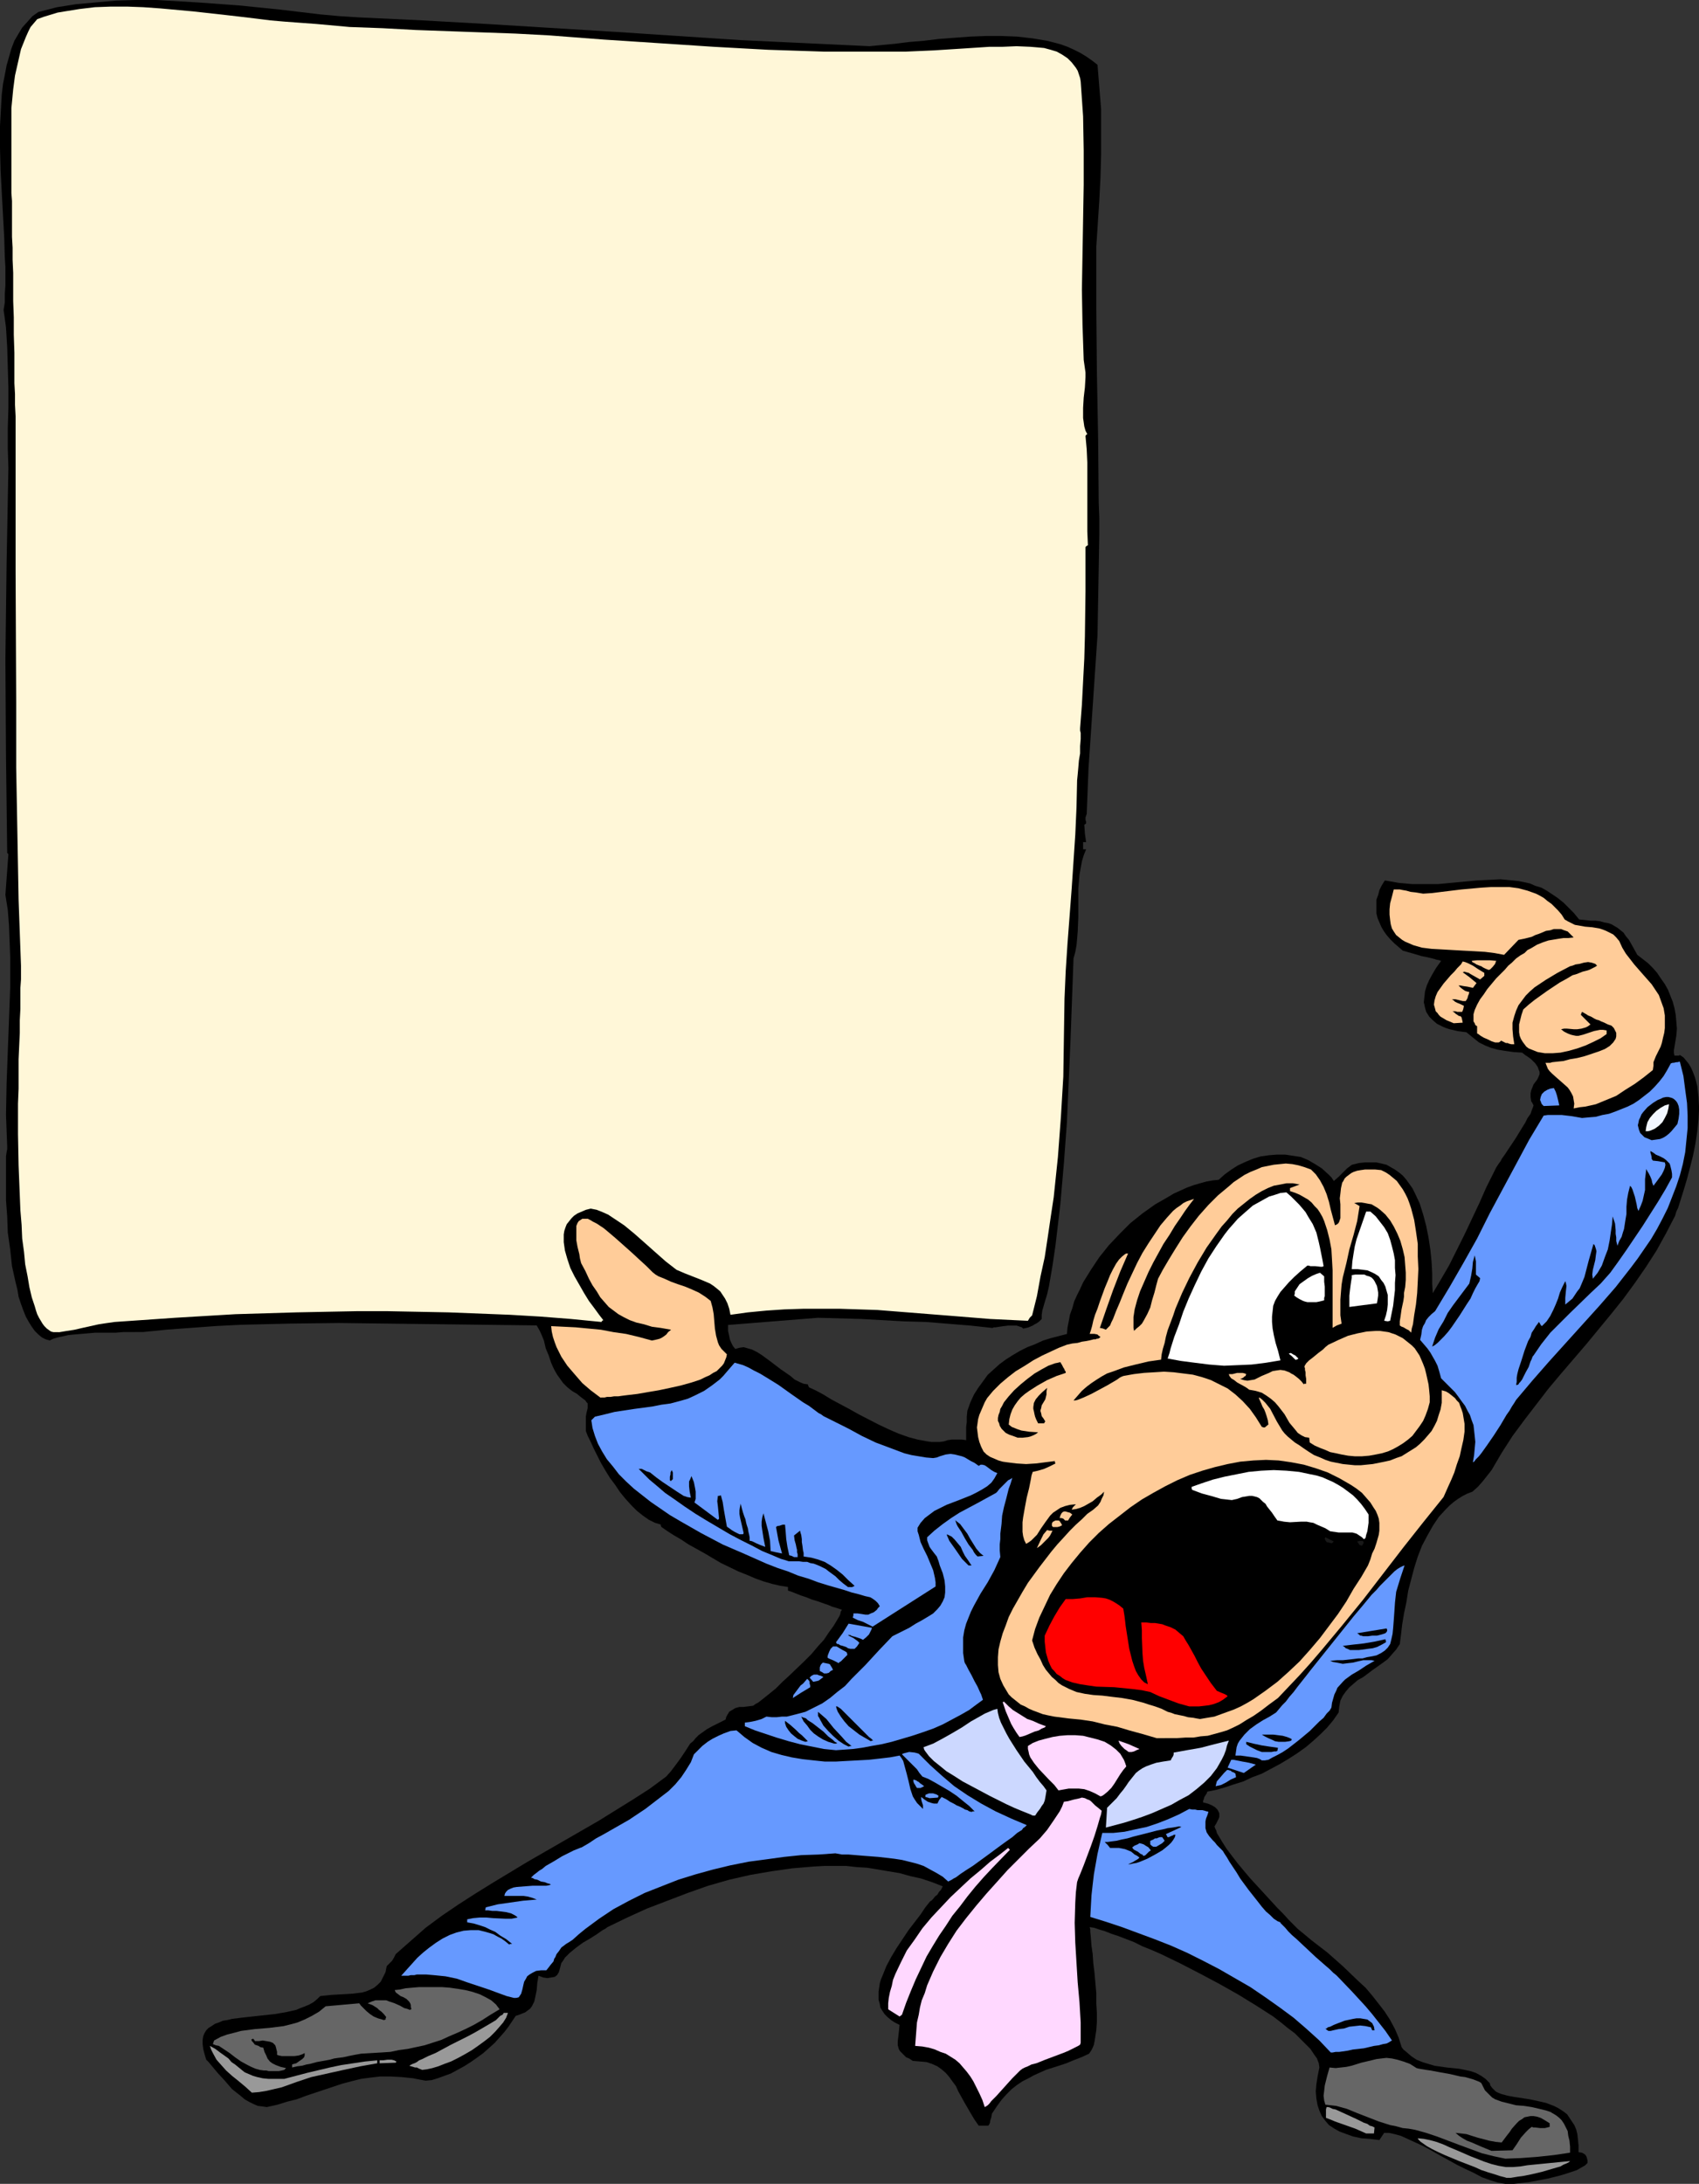 <?xml version="1.0" encoding="UTF-8" standalone="no"?>
<svg
   version="1.0"
   width="121.132mm"
   height="155.668mm"
   id="svg76"
   sodipodi:docname="Businessman Carrying Sign.wmf"
   xmlns:inkscape="http://www.inkscape.org/namespaces/inkscape"
   xmlns:sodipodi="http://sodipodi.sourceforge.net/DTD/sodipodi-0.dtd"
   xmlns="http://www.w3.org/2000/svg"
   xmlns:svg="http://www.w3.org/2000/svg">
  <rect width="100%" height="100%" fill="#333333" stroke="none"/>
  <sodipodi:namedview
     id="namedview76"
     pagecolor="#ffffff"
     bordercolor="#000000"
     borderopacity="0.25"
     inkscape:showpageshadow="2"
     inkscape:pageopacity="0.0"
     inkscape:pagecheckerboard="0"
     inkscape:deskcolor="#d1d1d1"
     inkscape:document-units="mm" />
  <defs
     id="defs1">
    <pattern
       id="WMFhbasepattern"
       patternUnits="userSpaceOnUse"
       width="6"
       height="6"
       x="0"
       y="0" />
  </defs>
  <path
     style="fill:#000000;fill-opacity:1;fill-rule:evenodd;stroke:none"
     d="m 405.624,588.353 -1.939,-0.323 -2.101,-0.646 -2.262,-0.808 -2.101,-1.131 -2.424,-1.131 -2.262,-1.131 -4.686,-2.585 -2.262,-1.293 -2.101,-1.131 -2.101,-0.97 -2.101,-0.97 -1.778,-0.808 -1.778,-0.485 -1.454,-0.323 h -0.646 -0.646 l -0.646,0.97 -0.646,0.97 -2.586,-0.323 -2.262,-0.162 -2.262,-0.485 -1.778,-0.646 -1.778,-0.646 -1.454,-0.808 -1.454,-0.97 -0.97,-1.131 -0.97,-1.293 -0.646,-1.454 -0.485,-1.454 -0.323,-1.778 -0.162,-1.939 0.162,-1.939 0.323,-2.101 0.485,-2.424 -0.162,-1.131 -0.485,-1.293 -0.808,-1.131 -0.97,-1.454 -1.293,-1.293 -1.454,-1.454 -1.454,-1.454 -1.939,-1.454 -1.778,-1.454 -2.101,-1.616 -2.262,-1.454 -2.262,-1.454 -5.01,-3.07 -5.171,-2.909 -5.171,-2.747 -5.333,-2.747 -5.01,-2.424 -2.586,-1.131 -2.424,-0.97 -2.262,-1.131 -2.101,-0.808 -2.101,-0.808 -1.939,-0.646 -1.616,-0.646 -1.616,-0.485 -1.454,-0.485 -1.131,-0.162 0.162,0.646 v 0.646 l 0.162,1.616 0.162,2.101 0.323,2.262 0.162,2.424 0.323,2.585 0.485,5.494 v 2.747 l 0.162,2.585 v 2.424 l -0.162,2.262 -0.323,2.101 -0.162,0.97 -0.162,0.808 -0.323,0.808 -0.323,0.646 -0.323,0.485 -0.323,0.485 -2.101,0.97 -2.101,0.808 -1.939,0.808 -1.939,0.646 -3.555,1.131 -3.232,1.454 -1.454,0.808 -1.616,0.808 -1.454,0.97 -1.454,1.131 -1.454,1.454 -1.293,1.454 -1.293,1.778 -1.293,1.939 -0.162,0.97 -0.162,0.485 -0.162,0.485 v 0.323 l -0.162,0.485 -0.323,0.485 h -2.586 l -1.131,-1.616 -0.97,-1.616 -1.778,-3.07 -1.616,-2.909 -0.646,-1.454 -0.97,-1.293 -0.808,-1.131 -0.97,-1.131 -1.131,-0.97 -1.131,-0.808 -1.454,-0.646 -1.454,-0.485 -1.778,-0.162 -1.939,-0.162 -0.97,-0.646 -0.808,-0.323 -0.646,-0.646 -0.485,-0.485 -0.485,-0.485 -0.323,-0.485 -0.323,-1.131 v -1.131 l 0.162,-1.293 0.162,-1.454 0.162,-1.616 -1.293,-0.646 -0.97,-0.646 -0.97,-0.808 -0.808,-0.808 -0.646,-0.97 -0.485,-0.808 -0.162,-0.97 -0.323,-1.131 v -0.97 -1.131 l 0.162,-1.131 0.162,-1.131 0.323,-1.131 0.485,-1.131 0.97,-2.424 1.293,-2.424 1.454,-2.424 1.616,-2.424 1.616,-2.424 1.616,-2.101 1.616,-2.101 1.293,-1.939 1.293,-1.616 0.323,-0.162 0.485,-0.485 0.485,-0.646 0.646,-0.485 0.485,-0.808 0.485,-0.485 0.323,-0.646 0.162,-0.323 -2.909,-1.131 -2.909,-0.97 -2.909,-0.646 -2.909,-0.808 -2.909,-0.485 -2.909,-0.485 -2.909,-0.485 -2.747,-0.162 -2.909,-0.323 h -2.909 -2.909 l -2.909,0.162 -5.818,0.485 -5.656,0.808 -5.656,0.97 -5.656,1.293 -5.656,1.616 -5.495,1.939 -5.495,2.101 -5.495,2.101 -5.333,2.424 -5.333,2.585 -0.646,0.485 -0.646,0.323 -1.616,1.131 -1.778,1.131 -1.939,1.131 -1.778,1.293 -1.778,1.454 -1.293,1.293 -0.485,0.808 -0.485,0.646 -0.323,1.293 -0.323,1.131 -0.485,0.808 -0.646,0.485 -0.97,0.162 -0.97,0.162 -1.131,-0.162 -1.293,-0.485 -0.323,1.939 -0.162,1.939 -0.323,1.616 -0.323,1.454 -0.323,0.646 -0.323,0.646 -0.485,0.646 -0.646,0.485 -0.646,0.485 -0.808,0.323 -0.808,0.323 -0.97,0.323 -0.97,1.454 -0.97,1.454 -1.131,1.454 -1.293,1.454 -1.293,1.454 -1.616,1.454 -1.454,1.293 -1.778,1.293 -1.616,1.131 -1.778,1.131 -1.778,0.97 -1.778,0.97 -1.778,0.646 -1.778,0.646 -1.616,0.485 -1.616,0.162 -1.778,-0.323 -1.616,-0.323 -3.07,-0.323 -3.07,-0.162 h -2.747 l -2.747,0.323 -2.424,0.323 -2.586,0.646 -2.424,0.646 -4.848,1.616 -2.424,0.808 -2.424,0.808 -2.586,0.97 -2.586,0.646 -2.586,0.808 -2.909,0.646 -1.131,-0.162 -1.293,-0.162 -1.131,-0.485 -1.293,-0.646 -1.131,-0.646 -1.131,-0.97 -2.262,-1.778 -1.939,-2.262 -1.939,-2.101 -1.616,-1.939 -0.808,-0.97 -0.646,-0.646 -0.485,-1.616 -0.323,-1.293 -0.162,-1.293 v -1.131 l 0.162,-0.97 0.323,-0.808 0.485,-0.808 0.646,-0.646 0.808,-0.485 0.97,-0.646 0.97,-0.323 1.131,-0.485 1.131,-0.162 1.293,-0.323 2.586,-0.323 2.909,-0.323 5.979,-0.646 2.909,-0.485 2.909,-0.646 1.131,-0.485 1.293,-0.485 1.131,-0.485 1.131,-0.646 0.97,-0.808 0.808,-0.808 3.07,-0.323 2.909,-0.162 2.747,-0.162 1.293,-0.162 1.293,-0.162 1.131,-0.323 1.131,-0.485 0.97,-0.485 0.97,-0.808 0.808,-0.808 0.646,-1.293 0.646,-1.293 0.323,-1.616 0.808,-0.808 0.646,-0.646 0.485,-0.808 0.485,-0.97 4.04,-3.555 4.04,-3.555 4.363,-3.232 4.525,-3.07 4.525,-2.909 4.686,-2.909 9.373,-5.656 9.535,-5.494 9.535,-5.494 4.686,-2.909 4.686,-2.909 4.525,-2.909 4.363,-3.232 1.293,-1.454 0.97,-1.293 0.97,-1.293 0.808,-1.131 0.646,-0.97 0.646,-0.97 1.131,-1.778 0.808,-0.646 0.646,-0.808 0.808,-0.808 1.131,-0.808 1.131,-0.808 1.454,-0.808 1.616,-0.808 1.939,-0.97 0.162,-0.646 0.323,-0.646 0.323,-0.485 0.162,-0.323 0.808,-0.485 0.808,-0.485 1.131,-0.323 h 1.131 l 1.293,-0.162 1.293,-0.162 0.646,-0.485 0.646,-0.323 1.454,-1.131 1.616,-1.293 1.778,-1.454 1.778,-1.778 1.939,-1.778 3.878,-3.717 1.939,-1.939 1.778,-2.101 1.616,-1.778 1.293,-1.939 1.293,-1.778 0.97,-1.616 0.485,-0.808 0.323,-0.646 0.162,-0.808 0.323,-0.485 -1.454,-0.485 -1.131,-0.323 -1.131,-0.485 -0.97,-0.323 -1.778,-0.646 -1.616,-0.485 -1.616,-0.646 -1.454,-0.485 -1.616,-0.646 -0.808,-0.323 -0.97,-0.323 v -0.97 l -2.101,-0.323 -2.101,-0.485 -2.262,-0.646 -2.262,-0.808 -2.262,-0.97 -2.424,-0.97 -4.686,-2.262 -4.363,-2.585 -4.363,-2.424 -1.939,-1.293 -1.939,-1.131 -1.778,-1.131 -1.616,-1.131 -0.162,-0.323 v -0.323 l -1.616,-0.485 -1.616,-0.808 -1.616,-1.131 -1.616,-1.293 -1.454,-1.454 -1.616,-1.778 -1.454,-1.778 -1.293,-1.939 -1.454,-1.939 -1.293,-2.101 -1.131,-1.939 -0.97,-1.939 -0.97,-1.939 -0.808,-1.778 -0.808,-1.616 -0.485,-1.293 v -1.616 -1.293 -0.97 l 0.162,-0.97 0.162,-0.646 0.162,-0.646 v -0.485 -0.485 -0.323 l -0.323,-0.323 -0.323,-0.485 -0.646,-0.485 -0.646,-0.485 -0.97,-0.808 -1.131,-0.646 -0.646,-0.485 -0.808,-0.646 -1.131,-1.131 -0.808,-1.131 -0.808,-1.131 -0.646,-1.131 -0.485,-0.97 -0.485,-1.131 -0.646,-1.939 -0.808,-1.939 -0.485,-2.101 -0.808,-1.939 -0.485,-0.97 -0.646,-1.131 -13.413,-0.162 -13.251,-0.162 -13.413,-0.162 -13.251,-0.162 -13.251,0.162 -13.251,0.323 -6.464,0.323 -6.626,0.485 -6.626,0.485 -6.464,0.646 H 33.129 l -1.939,0.162 h -1.778 -3.717 l -3.717,0.323 -1.939,0.162 -1.616,0.162 -1.454,0.323 -1.454,0.323 -1.131,0.323 -0.97,0.485 -1.131,-0.323 -0.97,-0.485 -0.97,-0.808 L 9.373,358.571 8.565,357.44 7.757,356.147 6.949,354.692 6.303,353.077 5.656,351.299 5.01,349.36 4.686,347.421 4.202,345.482 3.232,341.119 2.747,336.594 2.101,332.07 1.939,327.707 1.616,323.344 v -1.939 -7.11 -1.454 -1.293 l 0.162,-1.131 0.162,-0.808 v -0.808 l -0.162,-4.201 -0.162,-4.201 0.162,-8.564 0.323,-8.564 0.323,-8.564 0.323,-8.564 v -8.403 L 2.586,253.536 2.424,249.335 2.101,245.134 1.454,241.094 2.262,230.106 1.939,229.783 1.616,203.766 1.454,177.75 1.778,151.734 2.262,126.041 2.101,120.87 v -5.494 l 0.162,-5.494 v -5.494 L 2.101,98.894 1.939,93.561 1.616,88.229 1.293,85.805 0.97,83.543 1.293,81.442 V 79.18 L 1.454,76.917 V 74.494 71.908 L 1.293,69.323 1.131,63.828 0.808,58.011 0.485,52.032 0.162,45.892 0,39.913 V 33.934 L 0.162,31.025 0.323,28.117 0.485,25.37 0.808,22.623 1.293,20.199 1.778,17.613 2.424,15.351 3.07,13.089 3.878,10.988 5.01,9.049 5.979,7.433 7.434,5.817 8.727,4.363 10.343,3.232 15.352,1.939 20.524,1.131 25.857,0.646 31.189,0.162 36.684,0 h 5.495 l 5.495,0.323 5.495,0.323 11.151,0.808 11.151,1.131 10.827,1.293 5.333,0.485 5.171,0.323 17.13,0.808 17.292,0.97 34.26,2.101 34.421,2.262 17.292,0.808 17.13,0.808 1.616,-0.162 1.778,-0.162 3.394,-0.323 3.878,-0.485 3.878,-0.323 4.04,-0.485 4.202,-0.323 4.363,-0.323 4.202,-0.162 h 4.202 l 4.202,0.162 4.202,0.485 1.939,0.323 1.939,0.323 1.939,0.485 1.778,0.485 1.778,0.646 1.778,0.808 1.616,0.808 1.616,0.97 1.616,1.131 1.454,1.131 0.485,5.979 0.485,5.979 v 5.979 6.14 l -0.162,6.14 -0.323,6.302 -0.808,12.443 v 8.403 8.564 l 0.162,17.129 0.323,17.29 0.162,17.613 0.162,4.201 v 4.363 l -0.162,9.049 -0.162,9.049 -0.162,9.049 -1.616,23.915 -0.808,11.958 -0.485,12.281 -0.162,0.485 -0.162,0.485 v 0.646 l 0.162,0.485 v 0.485 l -0.485,0.323 0.162,2.424 0.323,2.262 h -0.808 v 1.939 h 0.808 l -0.646,1.616 -0.485,1.616 -0.323,1.778 -0.323,1.778 -0.323,3.717 v 3.878 3.878 l -0.162,3.878 -0.162,1.939 -0.162,1.778 -0.323,1.778 -0.485,1.778 -0.808,21.976 -0.485,11.15 -0.485,10.988 -0.808,10.988 -0.97,11.15 -1.293,10.988 -0.808,5.494 -0.97,5.656 -0.485,2.101 -0.646,2.101 -0.646,2.262 -0.162,1.131 v 1.131 l -0.646,0.646 -0.646,0.485 -0.646,0.323 -0.485,0.323 -1.131,0.485 -0.646,0.162 -0.808,0.162 -0.323,-0.323 -0.485,-0.162 -0.97,-0.323 h -1.131 -1.131 l -1.293,0.162 -1.131,0.162 -0.97,0.162 h -0.485 l -0.323,0.162 -5.979,-0.646 -5.979,-0.485 -5.979,-0.485 -5.818,-0.162 -11.635,-0.646 -11.635,-0.323 -24.24,1.939 v 1.616 l 0.323,1.454 0.162,0.808 0.323,0.808 0.485,0.97 0.646,0.808 1.131,-0.323 1.131,-0.162 1.131,0.323 1.131,0.323 1.293,0.646 1.293,0.808 2.424,1.778 2.747,2.101 2.586,1.778 1.131,0.97 1.293,0.646 1.131,0.485 1.131,0.162 0.162,0.485 0.162,0.323 1.778,0.808 2.101,1.131 2.101,1.293 2.424,1.293 2.424,1.293 2.586,1.454 5.333,2.747 2.747,1.293 2.586,1.131 2.747,0.97 2.424,0.646 2.586,0.485 1.131,0.162 h 1.131 1.131 l 1.131,-0.162 0.97,-0.323 1.131,-0.162 h 2.262 0.485 l 1.131,0.162 v -0.323 -2.101 -1.131 l 0.162,-1.293 v -1.454 l 0.162,-1.616 0.808,-2.262 0.97,-2.101 1.131,-1.778 1.293,-1.778 1.293,-1.778 1.616,-1.454 1.616,-1.454 1.778,-1.293 1.778,-1.131 1.939,-1.131 1.939,-0.97 2.101,-0.808 2.101,-0.97 2.101,-0.646 4.363,-1.131 0.162,-1.778 0.323,-1.616 0.323,-1.778 0.646,-1.778 0.485,-1.778 0.808,-1.778 0.808,-1.616 0.808,-1.778 2.101,-3.393 2.262,-3.393 2.586,-3.232 2.909,-3.07 2.909,-2.909 3.232,-2.585 3.394,-2.424 3.394,-1.939 1.616,-0.97 1.778,-0.808 1.778,-0.808 1.778,-0.646 1.616,-0.485 1.778,-0.485 1.778,-0.323 1.616,-0.162 1.616,-1.454 1.778,-1.293 1.778,-1.131 2.101,-0.97 1.939,-0.808 2.101,-0.646 2.262,-0.323 2.101,-0.162 h 2.262 l 2.101,0.323 2.101,0.323 1.939,0.808 1.939,1.131 1.778,1.131 1.778,1.616 0.808,0.808 0.646,0.97 1.293,-1.131 1.131,-1.131 1.131,-1.131 1.293,-0.97 1.939,-0.485 1.616,-0.162 h 1.616 1.454 l 1.454,0.323 1.293,0.323 1.131,0.646 1.131,0.646 1.131,0.808 0.97,0.808 0.97,1.131 0.808,1.131 0.808,1.131 0.646,1.293 1.293,2.747 0.97,3.07 0.808,3.07 0.646,3.232 0.485,3.232 0.323,3.232 0.162,3.07 v 2.909 l 0.162,2.424 2.101,-3.555 2.262,-3.878 2.101,-4.201 2.101,-4.201 4.04,-8.564 1.778,-4.04 1.939,-3.878 0.323,-0.646 0.485,-0.97 0.646,-0.97 0.485,-0.646 0.323,-0.646 0.808,-1.131 0.97,-1.454 1.939,-2.909 1.778,-2.909 0.808,-1.293 0.646,-1.293 0.808,-1.131 0.323,-0.97 0.323,-0.808 0.162,-0.485 -0.323,-0.646 -0.323,-0.485 -0.162,-1.131 v -0.97 l 0.162,-0.808 0.323,-0.808 0.323,-0.808 0.97,-1.293 0.323,-0.646 0.323,-0.808 v -0.646 l -0.323,-0.808 -0.162,-0.485 -0.323,-0.485 -0.323,-0.485 -1.131,-1.131 -0.646,-0.485 -0.97,-0.646 -0.808,-0.646 -2.424,-0.162 -2.262,-0.323 -1.939,-0.323 -1.778,-0.485 -1.616,-0.646 -1.616,-0.808 -1.616,-1.293 -1.778,-1.454 -1.293,-0.162 -1.131,-0.162 -2.101,-0.485 -0.97,-0.323 -0.808,-0.323 -1.616,-0.808 -1.131,-0.97 -0.97,-0.97 -0.808,-1.293 -0.323,-1.131 -0.323,-1.454 0.162,-1.454 0.162,-1.454 0.485,-1.616 0.646,-1.454 0.97,-1.778 0.97,-1.616 1.293,-1.778 h -0.162 l -0.323,-0.162 -0.808,-0.162 -0.485,-0.162 -0.646,-0.162 -1.293,-0.323 -1.616,-0.323 -1.616,-0.485 -3.394,-0.97 -1.131,-0.97 -1.131,-0.97 -1.131,-1.131 -0.97,-1.131 -0.808,-1.131 -0.646,-1.131 -0.485,-1.131 -0.485,-1.131 -0.323,-1.293 v -1.293 -1.131 -1.293 l 0.485,-1.293 0.323,-1.293 0.646,-1.293 0.808,-1.293 1.939,0.323 1.778,0.323 3.555,0.323 h 3.717 3.394 l 6.949,-0.646 3.394,-0.323 3.394,-0.162 3.07,-0.162 3.232,0.323 1.616,0.162 1.616,0.323 1.454,0.323 1.454,0.646 1.616,0.485 1.454,0.808 1.454,0.97 1.454,0.97 1.616,1.293 1.293,1.293 1.454,1.454 1.454,1.778 1.616,0.162 1.454,0.162 h 1.293 l 1.293,0.162 1.131,0.323 0.97,0.162 0.97,0.323 0.808,0.485 0.808,0.485 0.808,0.646 0.808,0.646 0.646,0.97 0.808,0.97 0.646,1.131 0.808,1.454 0.808,1.454 1.454,1.131 1.454,1.131 1.293,1.293 1.131,1.293 0.97,1.454 1.131,1.616 0.808,1.454 0.646,1.616 0.646,1.616 0.485,1.778 0.323,1.778 0.162,1.778 0.162,1.939 -0.162,1.939 -0.323,1.939 -0.323,1.939 v 0.808 l 0.162,0.646 h 0.323 0.323 0.485 l 0.323,-0.162 0.97,0.646 0.808,0.97 0.646,0.808 0.646,1.131 0.485,1.131 0.485,1.293 0.323,1.131 0.323,1.293 0.162,1.454 0.162,1.454 0.162,2.909 -0.162,3.232 -0.323,3.07 -0.485,3.232 -0.646,3.232 -0.808,3.232 -0.808,3.07 -0.808,2.747 -0.808,2.585 -0.808,2.585 -0.485,0.97 -0.323,1.131 -2.424,4.686 -2.586,4.686 -2.909,4.525 -2.909,4.201 -3.07,4.201 -3.232,4.04 -6.787,8.241 -6.787,7.918 -3.394,4.04 -3.232,4.201 -3.232,4.201 -3.232,4.363 -2.909,4.525 -2.747,4.686 -2.424,3.07 -1.293,1.454 -1.454,1.293 -1.293,0.485 -1.293,0.646 -1.293,0.808 -1.131,0.808 -1.131,0.97 -0.97,0.97 -1.939,2.101 -1.616,2.424 -1.454,2.585 -1.454,2.747 -1.131,2.909 -0.97,3.07 -0.808,3.07 -0.808,3.07 -0.485,3.07 -0.646,3.07 -0.485,2.909 -0.323,2.747 -0.323,2.585 -0.97,1.454 -1.131,1.293 -1.131,1.293 -1.293,0.97 -2.747,1.939 -2.586,1.939 -1.454,0.808 -1.131,0.97 -1.131,0.97 -0.97,1.131 -0.808,1.131 -0.646,1.293 -0.323,1.616 -0.162,1.616 -1.454,2.101 -1.616,1.939 -1.778,1.778 -1.939,1.778 -2.101,1.778 -2.262,1.616 -2.262,1.454 -2.424,1.454 -2.424,1.293 -2.424,1.293 -2.586,0.97 -2.424,1.131 -2.586,0.808 -2.424,0.808 -2.262,0.646 -2.424,0.485 -0.162,0.485 -0.323,0.485 -0.323,0.485 -0.162,0.646 -0.162,0.323 v 0.485 l 1.293,0.323 1.131,0.485 0.808,0.485 0.646,0.646 0.485,0.97 v 0.97 l -0.162,0.485 -0.323,0.646 -0.323,0.646 -0.485,0.808 0.162,0.485 0.323,0.646 0.162,0.646 0.485,0.808 0.97,1.616 1.131,1.778 1.454,1.939 1.616,2.101 1.616,1.939 1.778,2.101 3.717,4.04 1.778,1.939 1.778,1.939 1.616,1.616 1.454,1.616 1.293,1.293 1.131,1.131 1.778,1.454 1.939,1.616 4.202,3.232 4.202,3.717 4.04,3.878 2.101,1.939 1.778,2.101 1.778,2.262 1.616,2.101 1.454,2.262 1.293,2.424 0.97,2.262 0.808,2.585 0.485,0.646 0.808,0.646 1.293,1.131 1.454,0.97 1.616,0.646 1.616,0.485 1.616,0.485 3.394,0.485 3.232,0.323 1.616,0.323 1.454,0.323 1.454,0.485 1.454,0.808 1.131,0.808 1.131,1.131 0.162,0.646 0.485,0.646 0.485,0.485 0.485,0.485 0.646,0.323 0.808,0.323 1.778,0.485 1.778,0.323 2.101,0.323 2.101,0.323 2.262,0.485 2.101,0.485 2.101,0.808 0.97,0.485 0.808,0.485 0.97,0.646 0.808,0.646 0.646,0.97 0.646,0.97 0.646,0.97 0.485,1.131 0.323,1.293 0.162,1.454 0.162,1.616 v 1.778 l 0.97,0.162 0.808,0.485 0.323,0.485 0.162,0.485 0.162,0.646 v 0.646 l -0.646,0.646 -1.131,0.646 -1.131,0.646 -1.454,0.485 -1.454,0.485 -1.616,0.485 -3.232,0.808 -3.394,0.646 -1.778,0.323 -1.454,0.162 -1.454,0.162 -1.293,0.162 h -1.131 z"
     id="path1" />
  <path
     style="fill:#999999;fill-opacity:1;fill-rule:evenodd;stroke:none"
     d="m 406.432,586.737 h -0.485 l -0.485,-0.162 -1.293,-0.323 -1.454,-0.485 -1.616,-0.485 -1.939,-0.646 -1.778,-0.808 -4.202,-1.616 -3.878,-1.616 -1.778,-0.808 -1.616,-0.808 -1.454,-0.808 -1.131,-0.808 -0.485,-0.323 -0.323,-0.323 -0.323,-0.323 -0.162,-0.323 1.616,0.162 1.616,0.323 1.778,0.485 1.778,0.646 1.778,0.808 1.939,0.808 3.717,1.616 3.717,1.454 1.939,0.646 1.939,0.485 1.939,0.323 h 1.939 l 1.939,-0.162 1.939,-0.323 11.474,-1.131 -0.323,0.323 -0.646,0.323 -0.808,0.323 -0.808,0.485 -1.131,0.323 -1.131,0.323 -2.747,0.808 -2.747,0.646 -2.424,0.485 -1.293,0.162 -0.97,0.162 -0.97,0.162 z"
     id="path2" />
  <path
     style="fill:#666666;fill-opacity:1;fill-rule:evenodd;stroke:none"
     d="m 405.624,581.566 -3.07,-0.646 -3.232,-0.808 -3.07,-1.131 -3.07,-1.131 -5.979,-2.262 -2.909,-0.97 -2.909,-0.808 -1.778,-0.323 -1.616,-0.162 -1.778,-0.485 -1.616,-0.323 -3.07,-0.97 -2.909,-1.131 -2.909,-1.131 -2.747,-1.131 -2.909,-0.808 -1.454,-0.162 -1.454,-0.162 -0.323,-1.131 -0.162,-1.293 0.162,-1.293 0.162,-1.454 0.646,-2.585 0.323,-1.131 0.323,-1.131 1.616,0.162 1.454,-0.162 1.454,-0.162 1.454,-0.323 2.586,-0.808 2.747,-0.646 1.293,-0.323 1.293,-0.162 1.454,-0.162 1.454,0.162 1.454,0.323 1.616,0.485 1.778,0.646 1.778,1.131 0.646,0.162 0.97,0.162 0.97,0.162 1.131,0.162 2.586,0.485 2.747,0.485 2.747,0.646 1.293,0.162 1.131,0.323 1.131,0.323 0.808,0.323 0.808,0.323 0.485,0.323 0.485,0.97 0.485,0.97 0.646,0.646 0.646,0.646 0.646,0.646 0.808,0.485 1.778,0.646 1.939,0.485 1.939,0.485 2.101,0.162 2.101,0.323 2.101,0.485 1.939,0.485 0.97,0.323 0.808,0.485 0.808,0.485 0.808,0.646 0.646,0.646 0.646,0.97 0.485,0.97 0.485,0.97 0.162,1.293 0.323,1.293 0.162,1.616 v 1.616 l -4.363,0.646 -4.525,0.485 -4.363,0.323 z"
     id="path3" />
  <path
     style="fill:#000000;fill-opacity:1;fill-rule:evenodd;stroke:none"
     d="m 401.907,579.466 -2.747,-1.131 -2.586,-1.131 -1.293,-0.485 -1.131,-0.646 -0.97,-0.646 -0.97,-0.808 1.454,0.162 1.454,0.162 3.07,0.97 3.07,0.808 1.778,0.323 1.616,0.162 1.454,-1.939 0.646,-0.808 0.646,-0.97 1.293,-1.454 0.646,-0.646 0.808,-0.485 0.646,-0.485 0.808,-0.162 0.808,-0.162 h 0.808 l 0.97,0.162 0.97,0.323 1.131,0.646 1.293,0.808 v 0.97 l -0.646,0.162 -0.646,0.162 h -1.293 l -1.293,-0.162 h -0.485 l -0.485,-0.162 -0.808,0.646 -0.808,0.808 -1.293,1.454 -1.131,1.778 -1.131,1.616 z"
     id="path4" />
  <path
     style="fill:#999999;fill-opacity:1;fill-rule:evenodd;stroke:none"
     d="m 368.132,574.78 -2.909,-1.293 -2.747,-0.97 -2.747,-0.97 -1.131,-0.485 -1.293,-0.485 v -0.646 -0.485 -0.646 -0.485 l 0.162,-0.646 h 0.485 l 0.485,0.162 0.646,0.323 0.808,0.162 1.778,0.808 3.878,1.778 1.939,0.97 0.97,0.323 0.646,0.485 0.646,0.162 0.646,0.323 -0.162,1.616 z"
     id="path5" />
  <path
     style="fill:#ffd8ff;fill-opacity:1;fill-rule:evenodd;stroke:none"
     d="m 265.352,567.67 -0.646,-1.939 -0.808,-1.778 -0.808,-1.616 -0.808,-1.616 -0.808,-1.293 -0.97,-1.293 -0.97,-1.131 -0.97,-1.131 -1.131,-0.97 -1.293,-0.808 -1.293,-0.808 -1.454,-0.485 -1.454,-0.646 -1.616,-0.485 -1.778,-0.323 -1.939,-0.162 0.162,-2.101 0.162,-2.101 0.162,-2.101 0.485,-2.101 0.323,-1.939 0.485,-1.939 0.808,-1.939 0.646,-2.101 1.616,-3.717 1.939,-3.878 2.101,-3.555 2.262,-3.555 2.586,-3.393 2.747,-3.393 2.747,-3.232 2.909,-3.232 2.747,-3.07 2.909,-2.909 2.909,-2.909 2.909,-2.747 1.939,-2.262 1.778,-2.585 1.616,-2.424 0.646,-1.293 0.485,-1.293 1.131,-0.162 1.131,-0.323 0.646,-0.162 0.808,-0.162 0.646,-0.162 0.485,-0.162 0.808,0.162 0.646,0.323 0.485,0.162 0.485,0.323 0.485,0.485 0.646,0.646 0.808,0.646 0.97,0.808 -0.162,0.97 -0.323,0.97 -0.323,1.131 -0.323,1.131 -0.808,2.585 -0.97,2.747 -0.97,2.585 -0.97,2.585 -0.97,2.424 -0.485,1.131 -0.323,0.97 -0.323,2.747 -0.162,2.747 -0.162,5.494 0.162,5.332 0.323,5.333 0.323,5.333 0.485,5.332 0.323,5.494 v 5.494 l -0.162,0.485 -0.485,0.323 -0.646,0.323 -0.97,0.485 -0.97,0.485 -1.131,0.485 -2.586,0.97 -2.586,0.97 -2.424,0.97 -1.293,0.323 -0.97,0.485 -0.808,0.323 -0.646,0.323 -0.646,0.485 -0.646,0.646 -1.454,1.454 -2.909,3.232 -1.454,1.616 -0.646,0.646 -0.646,0.646 -0.485,0.646 -0.485,0.485 -0.485,0.323 z"
     id="path6" />
  <path
     style="fill:#999999;fill-opacity:1;fill-rule:evenodd;stroke:none"
     d="m 67.873,563.791 -1.778,-1.616 -1.939,-1.616 -1.616,-1.293 -1.616,-1.454 -1.293,-1.454 -1.293,-1.454 -0.97,-1.778 -0.485,-0.97 -0.323,-0.97 1.454,0.808 1.293,0.97 1.131,0.808 1.131,0.808 0.808,0.97 0.97,0.646 1.778,1.454 0.808,0.646 1.131,0.485 1.131,0.485 1.131,0.323 1.454,0.323 1.616,0.162 h 1.939 2.262 l 6.141,-1.616 6.141,-1.454 3.07,-0.646 3.232,-0.485 3.232,-0.485 3.232,-0.323 v 0.808 l -4.525,0.808 -4.525,0.97 -8.727,1.939 -1.939,0.646 -1.939,0.646 -4.04,1.454 -2.101,0.485 -2.101,0.485 -1.939,0.323 z"
     id="path7" />
  <path
     style="fill:#666666;fill-opacity:1;fill-rule:evenodd;stroke:none"
     d="m 71.105,557.813 -1.131,-0.162 -1.131,-0.323 -1.131,-0.485 -0.97,-0.485 -1.778,-0.97 -1.616,-1.131 -1.454,-1.131 -1.454,-0.97 -1.454,-0.97 -0.808,-0.162 -0.808,-0.323 0.162,-0.485 0.162,-0.485 1.778,-0.97 1.778,-0.646 1.939,-0.485 1.778,-0.485 3.717,-0.485 3.878,-0.323 3.878,-0.485 1.939,-0.485 1.778,-0.485 1.939,-0.808 1.939,-0.97 1.939,-1.131 1.778,-1.454 9.05,-0.808 0.485,0.646 0.646,0.646 0.808,0.808 0.97,0.808 0.97,0.646 1.131,0.485 1.131,0.323 0.485,0.162 0.485,-0.162 v -0.323 l 0.162,-0.323 -0.646,-0.808 -0.646,-0.646 -0.646,-0.485 -0.485,-0.485 -1.293,-0.808 -1.293,-0.485 1.131,-0.485 0.97,-0.323 h 0.97 0.97 0.97 l 0.808,0.323 1.454,0.485 1.454,0.646 1.131,0.646 0.646,0.162 0.485,0.162 0.323,0.162 0.485,-0.162 -0.162,-0.646 v -0.485 l -0.162,-0.485 -0.323,-0.485 -0.646,-0.646 -0.808,-0.485 -0.808,-0.323 -0.646,-0.485 -0.646,-0.485 -0.323,-0.646 1.454,-0.162 1.454,-0.323 1.778,-0.162 1.939,-0.162 h 1.939 2.101 2.101 l 2.101,0.162 2.262,0.323 1.939,0.323 1.939,0.485 1.939,0.646 1.616,0.808 1.454,0.808 1.293,1.131 0.485,0.646 0.485,0.646 -2.424,1.454 -2.262,1.454 -2.262,1.293 -2.262,1.131 -2.101,0.97 -2.262,0.97 -2.101,0.97 -4.525,1.454 -2.262,0.485 -2.262,0.485 -2.424,0.323 -2.262,0.485 -2.586,0.162 -2.586,0.162 -2.747,0.162 -1.778,0.323 -1.616,0.323 -1.454,0.323 -1.293,0.162 -1.131,0.162 -1.131,0.323 -1.778,0.323 -1.778,0.323 -1.778,0.485 -0.97,0.162 -1.131,0.323 -1.293,0.162 -1.454,0.323 v -0.808 l 0.485,-0.162 0.646,-0.162 1.131,-0.808 0.485,-0.323 0.485,-0.485 0.162,-0.485 v -0.646 l -0.646,0.323 -0.97,0.323 -1.131,0.162 H 78.216 77.085 75.953 l -0.808,-0.162 -0.485,-0.162 v -0.808 l -0.162,-0.646 -0.162,-0.646 -0.162,-0.485 -0.323,-0.323 -0.323,-0.323 -0.808,-0.323 -0.97,-0.162 -0.97,-0.162 -0.97,0.162 h -1.131 l -0.162,-0.323 -0.323,-0.323 -0.323,0.162 h -0.162 l 0.162,0.485 0.323,0.323 0.485,0.646 0.485,0.162 0.485,0.162 0.485,0.323 0.808,0.162 0.323,1.131 0.485,0.97 0.323,0.808 0.646,0.808 0.646,0.485 0.97,0.485 1.293,0.485 1.454,0.323 -0.485,0.485 -0.646,0.162 -0.808,0.162 H 74.176 72.398 l -0.646,-0.162 z"
     id="path8" />
  <path
     style="fill:#999999;fill-opacity:1;fill-rule:evenodd;stroke:none"
     d="m 113.769,557.651 -0.808,-0.323 -0.646,-0.323 h -0.485 l -0.485,-0.162 -1.131,-0.323 h 0.162 l 0.162,-0.162 0.323,-0.162 0.323,-0.162 0.485,-0.162 0.646,-0.323 0.646,-0.485 0.808,-0.323 1.616,-0.808 1.939,-0.808 2.101,-1.131 2.101,-1.131 4.525,-2.262 2.101,-1.131 1.939,-1.131 1.939,-1.131 1.616,-0.97 0.646,-0.646 0.485,-0.485 0.646,-0.323 0.323,-0.485 h 1.131 l -0.485,1.293 -0.808,1.293 -0.97,1.131 -1.131,1.293 -1.454,1.454 -1.454,1.131 -1.778,1.293 -1.616,1.131 -1.939,1.131 -1.778,0.97 -1.939,0.97 -1.778,0.646 -1.616,0.646 -1.616,0.485 -1.454,0.323 z"
     id="path9" />
  <path
     style="fill:#999999;fill-opacity:1;fill-rule:evenodd;stroke:none"
     d="m 102.295,555.873 v -0.808 h 0.97 l 1.131,-0.162 h 1.131 l 0.646,0.162 0.646,0.323 -0.162,0.323 z"
     id="path10" />
  <path
     style="fill:#6699ff;fill-opacity:1;fill-rule:evenodd;stroke:none"
     d="m 358.597,552.965 -3.07,-3.232 -3.394,-3.07 -3.555,-3.07 -3.717,-2.747 -3.878,-2.747 -4.04,-2.747 -4.202,-2.424 -4.202,-2.424 -4.363,-2.262 -4.202,-2.101 -4.363,-1.939 -4.525,-1.778 -4.363,-1.616 -4.363,-1.616 -4.363,-1.454 -4.202,-1.293 0.162,-2.909 0.162,-2.909 0.323,-2.909 0.323,-2.747 0.97,-5.494 1.293,-5.656 h 2.909 l 3.07,-0.323 2.909,-0.646 3.07,-0.646 2.909,-0.97 2.909,-1.131 2.909,-1.293 2.747,-1.454 0.808,0.162 h 0.808 l 0.646,0.162 h 0.485 0.808 l 0.646,0.162 0.485,0.162 h 0.162 l 0.323,0.162 -0.323,0.97 -0.323,0.808 -0.162,0.808 v 0.646 0.646 0.485 l 0.323,1.131 0.646,0.97 0.97,1.131 0.646,0.646 0.485,0.646 0.808,0.808 0.808,0.808 0.485,0.808 0.646,0.97 0.646,1.131 0.97,1.454 0.97,1.454 0.97,1.616 2.262,3.07 2.424,3.07 1.131,1.454 1.131,1.293 1.131,0.97 0.97,0.97 0.97,0.646 0.808,0.323 v 0.162 l 0.162,0.162 0.485,0.485 0.646,0.646 0.808,0.97 0.97,0.97 1.293,1.131 2.586,2.424 2.586,2.424 1.293,1.131 1.293,1.131 1.131,0.97 0.97,0.97 0.808,0.646 0.485,0.485 3.717,3.878 3.717,4.04 1.778,2.101 1.778,2.262 1.778,2.262 1.778,2.585 -0.323,0.162 -0.485,0.323 -0.646,0.323 -0.97,0.162 -1.131,0.323 -1.293,0.162 -2.747,0.646 -2.909,0.323 -1.454,0.323 -1.131,0.162 -1.131,0.162 h -0.97 l -0.808,0.162 z"
     id="path11" />
  <path
     style="fill:#000000;fill-opacity:1;fill-rule:evenodd;stroke:none"
     d="m 357.951,547.148 -0.485,-0.323 -0.323,-0.323 h 0.323 l 0.323,-0.323 0.646,-0.162 0.97,-0.485 0.808,-0.323 2.101,-0.808 2.262,-0.485 0.97,-0.162 h 0.97 l 0.97,0.162 0.97,0.162 0.646,0.485 0.646,0.485 0.485,0.97 0.162,0.97 h -0.646 l -0.323,-0.808 -1.454,-0.323 -1.454,-0.162 -1.454,0.162 -1.454,0.162 -1.454,0.485 -1.454,0.162 -1.454,0.323 -0.646,0.162 z"
     id="path12" />
  <path
     style="fill:#ffd8ff;fill-opacity:1;fill-rule:evenodd;stroke:none"
     d="m 242.405,543.269 -3.07,-1.939 v -1.616 l 0.162,-1.454 0.323,-1.616 0.485,-1.616 0.323,-1.616 0.646,-1.616 1.454,-3.07 1.616,-3.232 2.101,-2.909 2.101,-3.07 2.424,-2.909 2.586,-2.747 2.586,-2.747 2.747,-2.585 2.586,-2.424 2.747,-2.262 2.586,-2.262 2.586,-1.939 2.262,-1.778 0.162,0.162 0.323,0.323 -4.848,5.009 -2.262,2.424 -2.262,2.585 -2.101,2.585 -1.939,2.585 -2.101,2.585 -1.778,2.747 -1.778,2.585 -1.778,2.909 -1.616,2.747 -1.454,3.07 -1.454,3.07 -1.293,3.07 -1.293,3.232 -1.131,3.232 z"
     id="path13" />
  <path
     style="fill:#6699ff;fill-opacity:1;fill-rule:evenodd;stroke:none"
     d="m 138.494,538.26 -1.939,-0.485 -1.778,-0.646 -3.07,-1.131 -2.909,-0.97 -2.909,-0.97 -2.747,-0.97 -3.07,-0.646 -1.616,-0.162 -1.616,-0.162 -1.939,-0.162 h -1.939 -0.646 l -0.646,0.162 h -0.97 l -0.646,0.162 h -0.646 -0.646 -0.646 l 1.454,-1.616 1.454,-1.616 1.454,-1.616 1.616,-1.454 1.616,-1.293 1.778,-1.293 1.778,-1.131 1.939,-0.97 1.778,-0.646 1.939,-0.485 1.939,-0.162 h 2.101 l 1.939,0.485 1.131,0.323 0.97,0.323 1.131,0.646 0.97,0.485 1.131,0.808 0.97,0.808 0.323,-0.162 h 0.485 l -1.616,-1.293 -1.616,-0.97 -1.293,-0.97 -1.454,-0.646 -1.293,-0.646 -1.454,-0.485 -1.616,-0.485 -1.778,-0.323 v -0.808 l 1.616,-0.323 1.778,-0.162 h 1.778 l 1.778,0.162 3.394,0.162 h 1.616 l 1.616,-0.323 -0.323,-0.323 -0.485,-0.323 -0.97,-0.485 -1.293,-0.323 -1.293,-0.162 -1.293,-0.162 h -1.131 l -1.131,-0.162 h -0.808 l 0.162,-0.808 3.232,-0.808 3.394,-0.485 3.394,-0.485 3.717,-0.323 -1.293,-0.485 -1.131,-0.323 -1.131,-0.162 h -0.97 -2.909 -1.293 l 0.162,-0.646 0.323,-0.485 0.485,-0.485 0.646,-0.323 0.808,-0.323 0.97,-0.162 2.101,-0.162 2.101,-0.162 h 2.909 0.808 l 0.808,-0.162 0.485,-0.162 h -0.162 l -0.162,-0.162 -0.646,-0.162 -0.808,-0.323 -0.97,-0.162 -0.97,-0.485 -0.808,-0.162 -0.485,-0.323 h -0.323 v -0.162 l 0.323,-0.323 0.323,-0.323 0.646,-0.485 0.808,-0.646 0.808,-0.485 0.97,-0.808 2.262,-1.293 2.101,-1.293 2.262,-1.131 0.97,-0.485 0.808,-0.323 0.808,-0.323 0.485,-0.162 1.939,-1.131 1.939,-1.293 2.101,-1.131 2.262,-1.293 4.525,-2.585 4.363,-2.909 2.101,-1.616 2.101,-1.616 2.101,-1.616 1.778,-1.778 1.616,-1.939 1.293,-1.939 1.293,-2.101 0.808,-2.101 1.131,-1.131 1.131,-1.131 1.454,-1.131 1.293,-0.808 1.616,-0.808 1.454,-0.646 1.778,-0.646 1.616,-0.162 0.97,0.808 1.131,0.97 2.262,1.616 2.424,1.293 2.586,1.131 2.747,0.808 2.747,0.646 2.909,0.485 2.909,0.323 3.07,0.323 h 3.07 l 2.909,-0.162 3.07,-0.162 2.909,-0.162 2.909,-0.323 2.747,-0.323 2.586,-0.485 0.485,0.646 0.485,0.808 0.485,1.778 0.485,1.778 0.485,1.939 0.485,2.101 0.646,1.939 0.485,0.808 0.646,0.97 0.808,0.808 0.808,0.808 v -0.97 l -0.323,-0.97 -0.162,-0.646 v -0.646 l 0.808,0.646 0.97,0.646 0.485,0.162 0.485,0.162 0.646,0.162 h 0.97 l 0.485,-0.97 0.646,-0.808 1.293,0.646 0.97,0.646 0.97,0.485 0.808,0.485 0.808,0.323 0.646,0.323 0.323,0.162 0.485,0.323 0.646,0.162 0.485,0.323 0.646,0.162 0.323,-0.162 h 0.485 l -0.646,-0.646 -0.808,-0.808 -1.616,-1.293 -1.778,-1.454 -1.939,-1.293 -1.939,-1.131 -1.939,-1.131 -1.778,-0.97 -0.808,-0.323 -0.808,-0.323 -0.808,-0.97 -0.646,-0.97 -1.454,-1.454 -1.293,-1.293 -1.293,-1.293 0.162,-0.162 0.485,-0.162 1.293,-0.323 1.454,0.162 0.646,0.162 0.485,0.162 3.07,3.07 3.232,2.909 3.232,2.747 3.555,2.424 3.717,2.262 3.878,2.101 4.202,1.939 4.202,1.778 -0.162,0.162 -0.323,0.323 -0.485,0.323 -0.323,0.485 -1.293,0.808 -1.293,1.131 -1.616,1.131 -1.778,1.293 -3.717,2.747 -3.555,2.585 -1.778,1.131 -1.454,0.97 -1.293,0.97 -0.646,0.323 -0.485,0.323 -0.323,0.162 -0.323,0.162 -0.323,0.162 v 0 l -1.454,-1.293 -1.616,-0.97 -1.778,-0.97 -1.778,-0.97 -1.939,-0.646 -1.939,-0.485 -1.939,-0.485 -2.101,-0.323 -4.202,-0.485 -4.202,-0.323 -3.878,-0.323 h -1.778 l -1.778,-0.323 -4.525,0.323 -4.686,0.162 -4.686,0.485 -4.686,0.646 -4.848,0.646 -4.848,0.97 -4.686,1.131 -4.686,1.293 -4.686,1.454 -4.525,1.778 -4.525,1.778 -4.202,2.101 -4.202,2.262 -3.878,2.585 -3.717,2.747 -1.778,1.454 -1.616,1.454 -0.97,0.646 -0.808,0.485 -0.646,0.485 -0.646,0.485 -0.323,0.485 -0.323,0.485 -0.646,0.808 -0.323,0.808 -0.323,0.485 -0.162,0.646 -0.808,0.97 -0.485,0.646 -0.646,0.808 h -0.808 -0.646 l -1.293,0.162 -0.97,0.485 -0.808,0.485 -0.646,0.485 -0.323,0.646 -0.485,0.808 -0.162,0.646 -0.323,1.454 -0.323,1.131 -0.323,0.485 -0.323,0.485 -0.646,0.162 z"
     id="path14" />
  <path
     style="fill:#000000;fill-opacity:1;fill-rule:evenodd;stroke:none"
     d="m 303.976,502.225 0.808,-0.323 0.646,-0.323 0.485,-0.323 0.323,-0.162 0.485,-0.323 0.323,-0.323 -0.646,-0.485 -0.646,-0.323 -0.97,-0.808 -0.808,-0.323 -0.808,-0.323 -0.808,-0.162 -0.808,-0.162 h -2.424 l -0.646,-0.808 -0.808,-0.808 h 0.808 l 1.131,-0.162 1.293,-0.162 1.293,-0.323 1.616,-0.323 1.616,-0.485 3.232,-0.808 3.07,-0.808 1.616,-0.323 1.293,-0.323 1.293,-0.162 0.97,-0.162 0.808,-0.162 0.646,0.162 -2.101,0.97 -2.101,0.97 0.323,0.485 v 0.162 l 0.162,0.162 h 0.323 l 0.323,-0.162 0.323,-0.162 0.485,-0.162 0.162,-0.162 h 0.485 l -0.162,0.646 -0.485,0.808 -0.485,0.646 -0.646,0.646 -0.97,0.808 -0.808,0.646 -1.939,1.131 -2.101,1.131 -1.939,0.808 -0.97,0.323 -0.97,0.162 -0.646,0.162 z"
     id="path15" />
  <path
     style="fill:#6699ff;fill-opacity:1;fill-rule:evenodd;stroke:none"
     d="m 308.016,499.963 -0.162,-0.323 -0.485,-0.162 -0.808,-0.646 -0.97,-0.485 -0.323,-0.323 -0.162,-0.323 0.646,-0.485 0.808,-0.323 0.485,-0.323 0.646,0.162 0.485,0.162 0.485,0.323 0.808,0.485 0.646,0.808 -0.485,0.323 -0.485,0.485 -0.323,0.323 -0.162,0.162 -0.323,0.162 z"
     id="path16" />
  <path
     style="fill:#6699ff;fill-opacity:1;fill-rule:evenodd;stroke:none"
     d="m 310.763,497.539 -0.485,-0.323 -0.162,-0.162 -0.162,-0.162 v -0.97 l 0.808,-0.323 0.485,-0.323 h 0.485 l 0.323,-0.162 0.485,-0.162 h 0.646 l 0.646,0.97 -0.646,0.646 -0.808,0.485 -0.808,0.485 h -0.485 z"
     id="path17" />
  <path
     style="fill:#ccd8ff;fill-opacity:1;fill-rule:evenodd;stroke:none"
     d="m 297.996,492.368 0.162,-2.585 0.162,-2.747 1.293,-1.293 1.293,-1.293 0.97,-1.293 0.808,-0.97 0.808,-1.131 0.646,-0.97 1.293,-1.616 0.646,-0.808 0.808,-0.646 0.97,-0.646 0.97,-0.485 1.293,-0.485 1.454,-0.485 1.778,-0.323 2.101,-0.323 0.323,-0.646 0.323,-0.485 0.162,-0.485 v -0.485 l 3.555,-0.646 3.717,-0.646 3.717,-0.97 3.878,-0.97 -0.485,1.293 -0.323,1.293 -0.485,1.293 -0.646,1.293 -1.293,2.262 -1.616,2.101 -1.778,1.778 -2.101,1.778 -2.101,1.616 -2.424,1.293 -2.262,1.293 -2.586,1.131 -2.586,1.131 -2.586,0.97 -2.424,0.808 -2.586,0.808 -2.424,0.646 z"
     id="path18" />
  <path
     style="fill:#ccd8ff;fill-opacity:1;fill-rule:evenodd;stroke:none"
     d="m 278.281,489.136 -0.646,-0.323 -0.808,-0.323 -1.616,-0.646 -1.939,-0.808 -2.101,-0.97 -2.262,-1.131 -2.262,-1.131 -4.848,-2.585 -2.424,-1.293 -2.262,-1.454 -2.101,-1.293 -1.778,-1.454 -1.616,-1.293 -0.646,-0.646 -0.646,-0.646 -0.485,-0.646 -0.485,-0.646 -0.323,-0.485 -0.162,-0.646 1.293,-0.485 1.293,-0.485 2.424,-1.293 2.586,-1.454 2.747,-1.616 2.424,-1.616 2.586,-1.454 1.131,-0.646 1.131,-0.485 1.131,-0.485 1.131,-0.323 0.162,1.131 0.323,1.293 0.485,1.293 0.646,1.293 0.808,1.616 0.808,1.454 1.939,3.07 2.101,3.07 2.262,2.747 0.97,1.454 0.97,1.293 0.97,1.131 0.808,1.131 -0.162,0.97 -0.162,0.97 -0.162,0.808 -0.323,0.808 -0.485,0.646 -0.485,0.808 -0.646,0.808 -0.646,0.97 z"
     id="path19" />
  <path
     style="fill:#6699ff;fill-opacity:1;fill-rule:evenodd;stroke:none"
     d="m 250.485,484.45 -0.485,-0.162 -0.646,-0.162 v -0.485 l 0.162,-0.162 0.808,-0.323 h 0.808 0.323 l 0.485,0.162 0.485,0.162 0.485,0.323 -0.162,0.485 z"
     id="path20" />
  <path
     style="fill:#ffd8ff;fill-opacity:1;fill-rule:evenodd;stroke:none"
     d="m 296.542,483.965 -1.454,-0.808 -1.454,-0.646 -1.454,-0.485 -1.454,-0.162 h -1.293 -1.454 l -2.747,0.485 -1.131,-1.454 -1.454,-1.454 -2.747,-2.909 -1.293,-1.616 -0.97,-1.454 -0.323,-0.808 -0.162,-0.808 -0.162,-0.646 v -0.808 l 1.293,-0.808 1.616,-0.646 1.778,-0.485 1.939,-0.485 1.939,-0.323 2.101,-0.162 h 2.101 l 2.101,0.162 1.939,0.485 1.939,0.485 1.939,0.646 1.616,0.97 1.454,1.131 1.131,1.131 0.97,1.616 0.323,0.808 0.323,0.97 -0.808,0.97 -0.808,1.131 -0.808,1.293 -0.808,1.293 -0.808,1.131 -0.97,0.97 -0.97,0.808 -0.485,0.323 z"
     id="path21" />
  <path
     style="fill:#6699ff;fill-opacity:1;fill-rule:evenodd;stroke:none"
     d="m 247.091,481.703 -0.323,-0.485 -0.162,-0.323 -0.323,-0.485 -0.162,-0.485 v -0.485 l 0.646,0.162 0.485,0.323 0.323,0.162 0.323,0.323 0.485,0.323 0.646,0.485 -0.646,0.323 -0.323,0.162 z"
     id="path22" />
  <path
     style="fill:#6699ff;fill-opacity:1;fill-rule:evenodd;stroke:none"
     d="m 327.57,481.218 0.162,-0.646 0.162,-0.646 0.97,-1.131 0.97,-1.131 0.162,-0.162 0.162,-0.162 0.485,-0.485 h 0.323 l 0.485,0.162 h 0.162 l 0.323,0.323 0.485,0.162 0.485,0.323 0.162,0.97 -1.454,0.646 -1.293,0.808 -1.293,0.646 z"
     id="path23" />
  <path
     style="fill:#6699ff;fill-opacity:1;fill-rule:evenodd;stroke:none"
     d="m 335.165,477.663 -4.363,-1.454 0.97,-2.101 h 0.646 l 0.808,0.162 1.616,0.323 0.97,0.162 0.808,0.162 1.778,0.485 z"
     id="path24" />
  <path
     style="fill:#6699ff;fill-opacity:1;fill-rule:evenodd;stroke:none"
     d="m 340.013,474.27 -0.485,-0.323 -0.808,-0.323 -0.97,-0.162 -1.131,-0.162 -2.262,-0.323 h -0.808 -0.646 l 0.162,-1.131 0.162,-1.131 0.323,-0.97 0.485,-0.808 0.646,-0.808 0.646,-0.808 1.454,-1.454 1.778,-1.293 1.778,-1.131 1.778,-0.97 1.778,-1.131 0.808,-0.97 0.808,-0.97 0.97,-0.97 0.97,-1.293 1.131,-1.293 0.97,-1.293 2.424,-3.07 1.131,-1.454 1.293,-1.616 2.586,-3.232 5.171,-6.464 2.586,-3.232 2.586,-3.07 2.262,-2.747 1.293,-1.293 0.97,-1.131 1.131,-1.131 0.97,-0.97 0.97,-0.97 0.808,-0.808 0.808,-0.646 0.808,-0.485 0.646,-0.323 0.485,-0.162 -1.131,3.393 -1.131,3.717 -0.162,1.454 -0.162,1.454 -0.162,2.424 -0.162,2.262 -0.162,2.101 -0.162,1.616 -0.323,1.454 -0.323,1.293 -0.646,0.97 -0.808,0.808 -0.97,0.646 -0.646,0.323 -0.646,0.323 -0.808,0.162 -0.808,0.162 -0.97,0.162 -1.131,0.323 h -1.131 l -1.293,0.162 -1.454,0.162 -1.454,0.162 h -1.616 l -1.778,0.162 0.808,0.323 0.97,0.162 0.808,0.162 0.808,0.162 1.293,-0.162 1.454,-0.162 1.293,-0.323 1.454,-0.323 h 1.454 0.808 l 0.808,0.162 -2.262,1.293 -1.939,1.293 -1.939,1.131 -1.778,1.293 -0.646,0.646 -1.454,1.616 -0.323,0.808 -0.485,0.97 -0.323,1.131 -0.323,1.131 -0.162,1.293 -0.485,0.808 -0.808,0.808 -0.808,1.131 -1.131,0.97 -1.293,1.293 -1.293,1.293 -2.909,2.424 -2.909,2.262 -1.454,0.97 -1.454,0.808 -1.293,0.646 -1.131,0.646 -0.97,0.162 h -0.485 z"
     id="path25" />
  <path
     style="fill:#ffd8ff;fill-opacity:1;fill-rule:evenodd;stroke:none"
     d="m 304.137,472.008 -0.646,-0.485 -0.485,-0.323 -0.808,-0.808 -0.485,-0.646 -0.323,-0.808 2.747,0.97 2.909,1.293 -0.808,0.323 -0.646,0.323 -0.646,0.162 z"
     id="path26" />
  <path
     style="fill:#000000;fill-opacity:1;fill-rule:evenodd;stroke:none"
     d="m 340.013,472.008 -1.293,-0.485 -0.97,-0.485 -0.97,-0.485 -0.97,-0.646 v -0.646 l 1.939,0.485 2.262,0.485 2.101,0.323 2.262,0.323 -0.162,0.808 -0.323,0.162 h -0.485 l -0.808,0.162 z"
     id="path27" />
  <path
     style="fill:#6699ff;fill-opacity:1;fill-rule:evenodd;stroke:none"
     d="m 225.275,471.523 -3.232,-0.323 -3.232,-0.646 -3.232,-0.646 -3.07,-0.808 -3.232,-0.97 -2.909,-0.97 -2.909,-0.97 -2.747,-1.131 v -0.97 l 1.293,-0.162 1.616,-0.323 1.616,-0.485 0.646,-0.323 0.646,-0.323 1.454,0.162 h 1.293 l 1.454,-0.162 h 1.293 l 2.586,-0.646 2.424,-0.646 2.262,-1.131 2.262,-1.131 2.101,-1.454 1.939,-1.616 2.101,-1.616 1.778,-1.939 3.717,-3.717 3.717,-4.04 3.555,-3.717 2.262,-1.131 2.262,-1.131 1.778,-1.131 1.778,-0.97 1.616,-0.97 1.293,-0.808 1.131,-1.131 0.808,-0.97 0.646,-1.131 0.485,-1.131 0.162,-1.293 v -1.616 l -0.162,-1.616 -0.485,-1.939 -0.808,-2.101 -0.323,-1.131 -0.485,-1.293 -0.646,-0.808 -0.485,-0.646 -0.485,-0.646 -0.323,-0.485 -0.485,-1.293 -0.162,-0.485 v -0.808 l 1.939,-1.778 2.262,-1.778 2.262,-1.616 2.262,-1.454 4.848,-2.585 5.01,-2.747 0.323,-0.323 0.485,-0.646 1.293,-1.293 1.131,-1.131 0.646,-0.323 0.485,-0.323 -0.485,1.616 -0.485,1.293 -0.646,2.585 -0.646,2.424 -0.485,2.262 -0.162,2.262 -0.323,2.585 v 1.454 l -0.162,1.454 v 1.616 l 0.162,1.778 -0.808,1.778 -0.808,1.778 -1.778,3.232 -1.939,3.07 -1.778,3.232 -0.808,1.616 -0.646,1.616 -0.646,1.616 -0.485,1.778 -0.323,1.939 v 2.101 2.101 l 0.323,2.262 0.162,0.485 0.323,0.485 0.323,0.646 0.323,0.646 0.808,1.454 0.808,1.616 0.808,1.454 0.646,1.454 0.323,0.646 0.162,0.485 0.162,0.485 0.162,0.485 -1.778,1.293 -1.939,1.454 -2.262,1.293 -2.424,1.293 -2.424,1.293 -2.586,1.131 -2.747,0.97 -2.909,0.97 -2.747,0.808 -2.747,0.808 -2.747,0.646 -2.747,0.485 -2.586,0.485 -2.424,0.323 -2.262,0.162 z"
     id="path28" />
  <path
     style="fill:#000000;fill-opacity:1;fill-rule:evenodd;stroke:none"
     d="m 228.668,470.553 -0.646,-0.323 -0.646,-0.323 -1.454,-0.97 -1.454,-1.293 -1.293,-1.293 -1.293,-1.454 -0.808,-1.454 -0.323,-0.646 -0.323,-0.485 v -0.646 -0.485 l 1.131,0.97 1.131,0.97 1.939,2.424 2.262,2.424 1.131,1.293 1.454,1.131 h -0.323 z"
     id="path29" />
  <path
     style="fill:#000000;fill-opacity:1;fill-rule:evenodd;stroke:none"
     d="m 224.79,469.745 -1.616,-0.485 -1.454,-0.646 -1.293,-0.808 -1.131,-0.808 -0.97,-0.97 -0.808,-1.131 -0.97,-1.131 -0.646,-1.293 0.323,0.162 0.485,0.162 0.485,0.162 0.485,0.485 1.293,0.808 1.454,1.131 1.454,1.131 1.293,1.293 1.293,0.97 0.485,0.485 0.646,0.323 -0.323,0.162 z"
     id="path30" />
  <path
     style="fill:#000000;fill-opacity:1;fill-rule:evenodd;stroke:none"
     d="m 217.033,469.261 -0.97,-0.323 -1.131,-0.485 -0.808,-0.646 -0.97,-0.808 -0.646,-0.808 -0.646,-0.97 -0.323,-0.97 v -0.323 -0.323 l 1.454,1.131 1.454,1.293 0.808,0.808 0.808,0.646 1.616,1.616 z"
     id="path31" />
  <path
     style="fill:#000000;fill-opacity:1;fill-rule:evenodd;stroke:none"
     d="m 344.538,469.261 -0.97,-0.162 -0.646,-0.323 -1.131,-0.485 -0.97,-0.485 -0.808,-0.485 h 0.808 0.97 1.293 l 1.293,0.162 1.293,0.162 1.131,0.323 0.808,0.323 0.323,0.162 0.162,0.162 -0.162,0.323 -0.485,0.162 -1.131,0.162 h -1.131 -0.485 z"
     id="path32" />
  <path
     style="fill:#000000;fill-opacity:1;fill-rule:evenodd;stroke:none"
     d="m 234.648,469.099 -3.07,-1.778 -1.454,-1.131 -1.454,-1.131 -1.131,-1.293 -0.97,-1.293 -0.808,-1.293 -0.323,-0.808 -0.162,-0.646 h 0.323 l 0.485,0.323 0.485,0.323 0.485,0.485 1.293,1.293 1.454,1.454 2.909,2.909 1.454,1.454 0.646,0.485 0.485,0.485 h -0.323 z"
     id="path33" />
  <path
     style="fill:#ffcc99;fill-opacity:1;fill-rule:evenodd;stroke:none"
     d="m 311.733,468.291 -3.878,-1.131 -3.555,-0.97 -3.232,-0.97 -3.394,-0.646 -3.232,-0.808 -3.232,-0.485 -3.394,-0.323 -3.717,-0.485 -1.616,-0.323 -1.454,-0.323 -1.293,-0.485 -1.293,-0.485 -1.131,-0.485 -1.131,-0.646 -1.131,-0.485 -0.808,-0.646 -0.808,-0.646 -0.808,-0.646 -0.808,-0.808 -0.485,-0.808 -0.97,-1.616 -0.808,-1.778 -0.485,-1.778 -0.162,-1.939 v -2.101 l 0.162,-2.101 0.485,-2.101 0.646,-2.262 0.808,-2.101 0.808,-2.262 1.131,-2.262 1.293,-2.262 1.293,-2.262 1.454,-2.424 3.07,-4.201 3.232,-4.201 1.616,-1.939 1.778,-1.939 1.616,-1.778 1.616,-1.616 1.616,-1.454 1.454,-1.454 1.616,-1.131 1.293,-1.131 0.646,-0.97 0.323,-0.808 0.485,-0.97 0.162,-0.97 -0.808,0.808 -1.131,0.808 -1.131,0.97 -1.131,0.646 -1.131,0.646 -1.131,0.485 -1.131,0.323 -1.131,0.162 0.162,-0.323 0.162,-0.323 0.323,-0.323 0.162,-0.162 0.323,-0.323 -1.616,0.162 -1.293,0.323 -1.293,0.485 -0.97,0.646 -0.97,0.646 -0.808,0.808 -1.293,1.778 -1.131,1.616 -1.131,1.778 -0.646,0.646 -0.808,0.808 -0.646,0.485 -0.808,0.485 -0.485,-0.97 -0.323,-1.131 -0.162,-1.131 v -1.293 -1.293 l 0.162,-1.293 0.485,-2.747 0.485,-2.585 0.646,-2.585 0.485,-2.424 0.162,-0.97 0.323,-0.97 1.454,-0.323 1.616,-0.485 1.454,-0.646 1.616,-0.808 -0.162,-0.323 v -0.323 l -2.586,0.323 -2.586,0.323 -2.586,0.162 -2.586,-0.162 -2.586,-0.323 -1.131,-0.162 -1.131,-0.323 -1.131,-0.485 -1.131,-0.485 -0.97,-0.646 -0.808,-0.808 -0.646,-1.293 -0.485,-1.293 -0.323,-1.293 -0.162,-1.293 -0.162,-1.293 0.162,-1.131 0.162,-1.131 0.323,-1.131 0.485,-1.131 0.485,-1.131 0.485,-1.131 0.646,-1.131 1.616,-1.939 1.939,-1.939 2.101,-1.778 2.101,-1.616 2.424,-1.454 2.262,-1.454 2.424,-1.293 2.424,-1.131 2.101,-0.97 2.101,-0.808 1.454,-0.323 1.454,-0.162 1.131,-0.323 1.131,-0.162 0.808,-0.162 0.646,-0.162 0.646,-0.162 h 0.485 l 0.323,-0.162 h 0.323 l 0.323,-0.162 0.323,-0.323 -0.485,-0.323 -0.323,-0.323 -0.808,-0.162 h -1.293 l 0.323,-0.97 0.323,-1.131 0.323,-1.454 0.485,-1.616 0.646,-1.616 0.646,-1.939 1.293,-3.555 0.808,-1.939 0.646,-1.616 0.808,-1.616 0.808,-1.454 0.808,-1.131 0.808,-0.808 0.808,-0.646 0.323,-0.162 h 0.485 l -2.101,4.848 -1.939,5.009 -1.778,5.009 -1.778,5.171 0.808,0.162 0.808,0.323 1.131,-1.131 0.323,-0.808 0.485,-0.97 0.808,-2.101 0.97,-2.262 0.97,-2.424 1.131,-2.747 1.293,-2.747 1.293,-2.747 1.454,-2.747 1.616,-2.585 1.616,-2.424 1.616,-2.424 1.778,-2.101 1.616,-1.778 0.97,-0.808 0.97,-0.646 0.808,-0.646 0.97,-0.485 0.97,-0.323 0.97,-0.323 -1.131,1.454 -1.293,1.778 -1.293,1.939 -1.454,2.101 -1.454,2.424 -1.616,2.424 -2.747,5.009 -1.293,2.585 -1.131,2.585 -1.131,2.585 -0.808,2.424 -0.646,2.424 -0.323,2.101 v 0.97 0.97 0.97 l 0.162,0.808 0.646,-0.646 0.808,-0.646 0.646,-0.646 0.485,-0.808 0.97,-1.778 0.808,-1.778 0.485,-1.939 0.646,-2.101 0.485,-1.939 0.485,-1.778 1.293,-2.424 1.616,-2.747 1.778,-2.909 1.939,-3.07 2.101,-2.909 2.262,-2.909 2.586,-2.909 2.586,-2.585 2.909,-2.424 1.293,-1.131 1.454,-0.97 1.454,-0.97 1.616,-0.808 1.616,-0.646 1.454,-0.646 1.616,-0.323 1.616,-0.323 1.616,-0.162 1.616,-0.162 1.778,0.162 1.616,0.323 1.616,0.485 1.778,0.646 1.293,1.293 1.131,1.616 0.97,1.778 0.808,1.939 0.646,2.101 0.485,2.101 1.131,4.201 0.323,-0.162 0.323,-0.162 0.323,-0.323 0.162,-0.323 0.323,-0.97 v -1.131 -1.293 -1.293 l -0.162,-1.616 0.162,-1.293 0.162,-1.454 0.323,-1.454 0.323,-0.485 0.323,-0.646 0.485,-0.485 0.646,-0.485 0.646,-0.485 0.646,-0.323 0.97,-0.323 0.97,-0.162 1.131,-0.162 h 1.293 1.454 l 1.616,0.162 1.293,0.646 0.97,0.646 0.97,0.808 0.97,0.808 0.808,1.131 0.808,1.131 0.646,1.131 0.646,1.293 0.485,1.293 0.485,1.454 0.808,3.07 0.485,3.07 0.485,3.393 v 3.393 l 0.162,3.393 -0.162,3.393 -0.162,3.07 -0.323,3.07 -0.485,2.909 -0.323,2.424 -0.323,1.131 -0.162,1.131 -0.323,-0.323 -0.323,-0.323 -0.646,-0.323 -0.808,-0.485 -0.485,-0.162 -0.485,-0.323 v -1.131 l 0.162,-0.97 0.323,-2.262 0.485,-2.262 0.162,-1.131 v -0.97 l 0.323,-1.616 0.162,-1.939 v -1.939 l -0.162,-2.101 -0.162,-2.101 -0.485,-2.101 -0.646,-2.262 -0.808,-1.939 -0.97,-1.939 -0.97,-1.616 -1.293,-1.616 -1.454,-1.293 -0.646,-0.485 -0.808,-0.485 -0.808,-0.485 -0.97,-0.162 -0.808,-0.162 -0.97,-0.162 h -0.97 l -0.97,0.162 0.646,0.323 0.808,0.485 -0.646,4.04 -0.97,3.717 -1.131,3.878 -0.808,3.717 -0.97,3.878 -0.323,1.939 -0.162,1.939 -0.162,2.101 v 2.101 2.101 l 0.323,2.262 -1.293,0.485 -1.131,0.646 v -2.262 -5.009 -2.747 -5.494 l -0.162,-2.909 -0.162,-2.747 -0.485,-2.585 -0.646,-2.585 -0.808,-2.424 -0.485,-1.131 -0.646,-1.131 -0.646,-0.97 -0.808,-0.808 -0.808,-0.97 -0.97,-0.808 -1.131,-0.646 -1.131,-0.646 -1.131,-0.485 -1.454,-0.485 v -0.808 l 2.586,-0.97 -1.778,-0.323 h -1.778 l -1.616,0.323 -1.778,0.323 -1.616,0.646 -1.616,0.808 -1.616,0.97 -1.616,1.131 -1.616,1.293 -1.616,1.293 -1.454,1.454 -1.454,1.778 -1.454,1.616 -1.293,1.778 -2.747,3.878 -2.424,4.04 -2.262,4.201 -1.939,4.04 -1.778,4.201 -0.646,1.939 -1.454,3.878 -0.485,1.778 -0.323,1.616 -0.485,1.616 -0.323,1.454 -0.162,1.454 -3.394,0.485 -3.394,0.808 -3.232,0.808 -3.07,1.131 -1.454,0.485 -1.454,0.808 -1.293,0.808 -1.454,0.97 -1.293,0.97 -1.293,1.131 -1.131,1.293 -1.131,1.293 h 0.485 l 0.646,-0.162 0.808,-0.323 0.808,-0.323 2.101,-0.97 2.101,-1.131 2.101,-1.131 1.939,-1.131 0.808,-0.485 0.646,-0.485 0.646,-0.323 0.485,-0.162 2.747,-0.485 2.747,-0.323 2.747,-0.162 2.586,-0.162 2.586,0.162 2.586,0.323 2.586,0.323 2.424,0.646 2.424,0.808 2.262,1.131 2.262,1.131 2.101,1.616 1.939,1.778 1.939,2.101 1.616,2.262 0.808,1.293 0.808,1.293 0.485,0.162 h 0.162 0.162 l 0.97,-0.808 -0.162,-1.131 -0.323,-1.131 -0.323,-0.97 -0.323,-0.808 -0.485,-0.808 -0.323,-0.808 -0.646,-1.454 0.162,-0.162 0.808,0.646 0.808,0.808 1.293,1.616 1.778,3.393 0.97,1.616 0.485,0.808 0.646,0.808 0.808,0.808 0.97,0.808 0.97,0.808 1.293,0.808 1.131,0.808 1.454,0.97 1.293,0.808 1.616,0.646 1.454,0.646 1.454,0.485 1.616,0.323 1.616,0.323 1.616,0.162 1.616,0.162 h 1.616 l 3.232,-0.323 1.616,-0.323 1.616,-0.323 1.454,-0.323 1.616,-0.646 1.454,-0.485 1.293,-0.808 1.293,-0.808 1.293,-0.808 1.131,-0.97 1.131,-1.131 0.97,-1.131 0.97,-1.131 0.808,-1.454 0.646,-1.293 0.485,-1.616 0.485,-1.454 0.323,-1.778 v -1.616 -1.778 l 1.131,0.323 0.808,0.485 0.808,0.646 0.808,0.646 0.485,0.646 0.646,0.646 0.323,0.97 0.323,0.808 0.323,0.97 0.162,0.97 0.323,1.939 v 2.101 l -0.323,2.262 -0.485,2.101 -0.485,2.262 -0.808,2.262 -0.646,2.101 -0.808,1.939 -0.808,1.778 -0.646,1.454 -0.646,1.454 -5.333,6.625 -5.495,6.948 -10.827,14.058 -5.656,6.948 -5.656,6.787 -2.909,3.393 -2.909,3.232 -2.909,3.07 -2.909,3.07 -2.424,1.778 -2.101,1.616 -2.101,1.454 -1.939,1.131 -1.778,1.131 -1.616,0.808 -1.778,0.808 -1.616,0.485 -1.778,0.485 -1.778,0.485 -1.939,0.162 -1.939,0.323 h -2.101 l -2.424,0.162 h -2.586 z"
     id="path34" />
  <path
     style="fill:#ffd8ff;fill-opacity:1;fill-rule:evenodd;stroke:none"
     d="m 274.725,467.968 -0.808,-1.131 -0.808,-1.293 -0.646,-1.131 -0.485,-1.131 -0.485,-1.131 -0.485,-1.131 -0.808,-2.424 0.323,-0.162 1.293,1.293 1.131,0.97 1.293,0.808 1.293,0.808 1.293,0.808 1.454,0.485 1.778,0.808 1.778,0.646 -0.162,0.162 -0.162,0.162 -0.808,0.323 -0.808,0.485 -1.131,0.323 -2.262,0.97 -0.97,0.323 z"
     id="path35" />
  <path
     style="fill:#000000;fill-opacity:1;fill-rule:evenodd;stroke:none"
     d="m 323.368,463.12 -0.97,-0.162 -0.808,-0.162 -1.454,-0.162 -1.131,-0.323 -0.808,-0.162 -1.616,-0.323 -0.808,-0.323 -1.131,-0.323 -1.616,-0.808 -1.778,-0.646 -1.616,-0.485 -1.454,-0.485 -3.07,-0.808 -2.747,-0.485 -2.747,-0.323 -2.586,-0.323 -2.424,-0.162 -2.262,-0.323 -2.262,-0.485 -1.939,-0.808 -0.97,-0.485 -0.97,-0.485 -0.97,-0.646 -0.808,-0.808 -0.97,-0.808 -0.808,-0.97 -0.808,-0.97 -0.808,-1.293 -0.646,-1.454 -0.808,-1.454 -0.808,-1.778 -0.646,-1.939 0.808,-3.07 1.131,-3.07 1.454,-3.07 1.454,-3.07 1.778,-2.909 1.939,-2.909 2.101,-2.747 2.262,-2.747 2.424,-2.747 2.586,-2.585 2.747,-2.424 2.909,-2.262 2.909,-2.262 3.07,-2.101 3.07,-1.778 3.232,-1.778 3.232,-1.616 3.394,-1.454 3.394,-1.131 3.394,-0.97 3.394,-0.808 3.394,-0.646 3.555,-0.323 3.394,-0.162 3.394,0.162 3.394,0.485 3.394,0.646 3.232,0.97 3.232,1.131 3.232,1.616 3.07,1.778 1.454,0.97 1.454,1.131 1.131,1.293 1.131,1.293 0.808,1.293 0.646,0.97 0.485,1.131 0.323,0.97 0.162,1.131 v 0.97 1.131 l -0.162,1.131 -0.323,1.131 -0.323,1.131 -0.485,1.454 -0.646,1.293 -0.485,1.616 -0.646,1.616 -1.778,3.07 -2.101,3.232 -1.939,3.393 -2.262,3.393 -2.424,3.232 -2.424,3.232 -2.747,3.232 -2.747,3.07 -2.909,2.747 -3.07,2.747 -3.232,2.424 -3.232,2.262 -1.616,0.97 -1.778,0.97 -1.778,0.808 -1.778,0.646 -1.778,0.646 -1.778,0.646 -1.939,0.323 z"
     id="path36" />
  <path
     style="fill:#ff0000;fill-opacity:1;fill-rule:evenodd;stroke:none"
     d="m 320.459,459.727 -2.909,-0.808 -2.586,-0.97 -2.586,-0.97 -2.424,-1.131 -2.262,-0.485 -2.586,-0.323 -4.848,-0.485 -4.848,-0.162 -2.262,-0.323 -2.101,-0.323 -2.101,-0.485 -1.778,-0.646 -0.808,-0.485 -0.808,-0.646 -0.808,-0.485 -0.646,-0.808 -0.646,-0.646 -0.485,-0.97 -0.485,-1.131 -0.323,-1.131 -0.323,-1.131 -0.162,-1.454 -0.162,-1.454 v -1.616 l 1.293,-2.747 1.293,-2.424 1.454,-2.424 1.616,-2.262 h 1.939 l 1.939,-0.162 1.939,-0.323 h 2.101 l 1.939,0.162 0.97,0.162 0.97,0.323 0.97,0.485 0.808,0.485 0.97,0.646 0.97,0.808 0.162,0.97 0.162,0.97 0.162,1.293 0.162,1.454 0.485,3.07 0.485,3.07 0.808,3.232 0.485,1.454 0.485,1.293 0.646,1.131 0.808,1.131 0.808,0.808 0.97,0.485 -0.485,-2.262 -0.485,-2.101 -0.323,-1.939 -0.162,-2.101 -0.162,-4.04 v -2.101 l -0.162,-2.101 h 1.293 l 1.293,0.162 h 1.131 l 0.97,0.162 0.97,0.162 0.808,0.323 1.454,0.485 1.293,0.646 1.131,0.97 0.97,0.808 0.646,1.131 0.808,1.293 0.808,1.454 0.808,1.454 0.808,1.616 0.97,1.778 1.293,1.939 1.293,1.939 1.616,2.101 1.131,0.485 0.808,0.323 0.646,0.323 0.162,0.162 0.162,0.162 -1.293,0.97 -1.131,0.646 -1.293,0.485 -1.293,0.323 -1.293,0.162 -1.454,0.162 z"
     id="path37" />
  <path
     style="fill:#6699ff;fill-opacity:1;fill-rule:evenodd;stroke:none"
     d="m 213.639,457.464 0.162,-0.808 0.485,-0.646 0.97,-1.293 0.485,-0.646 0.646,-0.485 1.131,-1.293 0.485,0.485 0.162,0.323 v 0.485 l 0.162,0.485 v 0.485 l -2.424,1.454 z"
     id="path38" />
  <path
     style="fill:#6699ff;fill-opacity:1;fill-rule:evenodd;stroke:none"
     d="m 219.134,453.101 -0.97,-1.131 0.485,-0.485 0.323,-0.162 0.323,-0.162 h 0.485 0.485 l 0.323,0.162 0.646,0.162 0.323,0.162 0.323,0.162 -0.646,0.485 -0.646,0.485 -0.646,0.162 z"
     id="path39" />
  <path
     style="fill:#6699ff;fill-opacity:1;fill-rule:evenodd;stroke:none"
     d="m 222.043,450.839 -0.485,-0.323 -0.646,-0.323 v -0.97 l 0.162,-0.485 0.162,-0.323 0.162,-0.162 0.323,-0.323 0.808,0.162 0.808,0.162 0.323,0.162 0.162,0.323 0.323,0.485 0.323,0.646 -0.646,0.323 -0.485,0.485 -0.646,0.162 z"
     id="path40" />
  <path
     style="fill:#000000;fill-opacity:1;fill-rule:evenodd;stroke:none"
     d="m 341.467,449.708 -0.162,-0.323 -0.162,-0.323 0.646,-0.646 0.646,-0.808 0.646,-0.485 0.485,-0.162 h 0.485 v 0.97 l -1.293,0.808 z"
     id="path41" />
  <path
     style="fill:#6699ff;fill-opacity:1;fill-rule:evenodd;stroke:none"
     d="m 225.76,447.931 -1.293,-0.646 -0.808,-0.323 -0.646,-0.323 v -0.485 l 0.162,-0.485 0.323,-0.808 0.323,-0.646 0.646,-0.646 h 0.97 l 0.808,0.485 0.808,0.485 0.646,0.323 0.485,0.323 0.162,0.646 -0.808,0.808 -0.485,0.485 -0.485,0.485 -0.323,0.162 -0.162,0.162 -0.162,0.162 z"
     id="path42" />
  <path
     style="fill:#000000;fill-opacity:1;fill-rule:evenodd;stroke:none"
     d="m 363.769,444.537 -0.323,-0.162 -0.323,-0.162 -0.485,-0.162 -0.323,-0.323 -0.485,-0.323 2.747,-0.323 2.909,-0.323 2.909,-0.485 2.909,-0.646 0.162,0.485 v 0.323 l -1.131,0.646 -1.293,0.646 -1.131,0.323 -1.293,0.162 -2.424,0.323 z"
     id="path43" />
  <path
     style="fill:#6699ff;fill-opacity:1;fill-rule:evenodd;stroke:none"
     d="m 229.153,444.214 -0.646,-0.162 -0.485,-0.323 -0.97,-0.323 -0.646,-0.162 -0.485,-0.323 h -0.323 l -0.162,-0.162 -0.162,-0.323 1.778,-2.424 1.616,-2.585 6.303,1.131 -0.162,0.485 -0.162,0.323 -0.485,0.97 -0.808,0.808 -0.808,0.646 -0.646,-0.323 -0.485,-0.162 -0.97,-0.323 -0.646,-0.162 -0.485,-0.162 -0.162,-0.162 h -0.646 l 0.162,0.162 0.323,0.162 0.97,0.485 1.131,0.808 0.323,0.323 0.162,0.162 -0.646,0.97 -0.646,0.646 z"
     id="path44" />
  <path
     style="fill:#000000;fill-opacity:1;fill-rule:evenodd;stroke:none"
     d="m 367.324,440.821 -0.485,-0.162 h -0.323 l -0.323,-0.323 -0.485,-0.323 7.919,-1.293 0.162,0.323 v 0.323 l -0.162,0.323 -0.323,0.323 -0.97,0.323 -1.293,0.323 h -1.293 l -1.131,0.162 h -0.485 z"
     id="path45" />
  <path
     style="fill:#6699ff;fill-opacity:1;fill-rule:evenodd;stroke:none"
     d="m 235.133,438.235 -2.586,-1.293 -1.454,-0.485 -1.293,-0.646 0.162,-0.646 v -0.485 h 1.131 l 1.131,0.162 0.97,0.162 h 0.808 l 0.646,-0.323 0.808,-0.323 0.808,-0.646 0.323,-0.485 0.485,-0.485 -0.485,-0.808 -0.646,-0.646 -0.646,-0.485 -0.808,-0.485 -1.454,-0.323 -1.616,-0.485 -1.939,-0.485 -1.939,-0.646 -2.262,-0.646 -2.262,-0.646 -2.586,-0.808 -2.586,-0.97 -2.747,-0.808 -2.747,-1.131 -2.909,-0.97 -2.909,-1.131 -5.818,-2.585 -5.979,-2.585 -5.818,-3.07 -5.656,-3.232 -2.747,-1.616 -2.586,-1.778 -2.586,-1.778 -2.262,-1.778 -2.262,-1.778 -2.101,-1.939 -1.939,-1.939 -1.616,-2.101 -1.616,-1.939 -1.293,-2.101 -1.131,-2.101 -0.808,-2.101 -0.646,-2.101 -0.323,-2.101 0.97,-0.97 2.747,-0.646 2.586,-0.646 5.333,-0.808 4.848,-0.646 2.424,-0.485 2.424,-0.323 2.424,-0.646 2.262,-0.646 2.101,-0.97 2.262,-1.131 2.101,-1.454 2.101,-1.616 0.97,-0.97 0.97,-1.131 0.97,-1.131 1.131,-1.293 1.131,0.323 1.131,0.323 1.454,0.646 1.454,0.808 1.616,0.808 1.616,0.97 3.394,2.101 3.394,2.424 1.616,1.131 1.616,1.131 1.616,0.97 1.293,0.97 1.293,0.97 0.646,0.323 0.646,0.485 1.616,0.808 1.616,0.808 3.555,1.778 3.555,1.939 3.717,1.778 3.878,1.454 3.878,1.454 1.939,0.485 1.939,0.323 1.939,0.323 1.939,0.162 0.97,-0.162 0.808,-0.323 1.616,-0.485 1.293,-0.162 1.131,0.162 1.293,0.323 0.646,0.162 0.808,0.323 0.808,0.485 0.808,0.485 0.97,0.485 1.131,0.808 0.485,-0.323 h 0.485 l 0.646,0.162 0.485,0.323 0.646,0.485 0.646,0.485 0.808,0.485 0.808,0.323 -0.808,1.454 -0.808,1.131 -1.131,0.97 -1.293,0.808 -1.454,0.808 -1.616,0.808 -3.232,1.293 -3.394,1.293 -1.616,0.808 -1.616,0.808 -1.293,0.97 -1.293,0.97 -1.131,1.293 -0.808,1.293 v 0.97 l 0.323,0.97 0.485,1.939 0.808,1.778 0.97,1.939 0.808,1.939 0.808,1.939 0.485,2.101 0.162,1.131 v 1.131 z"
     id="path46" />
  <path
     style="fill:#000000;fill-opacity:1;fill-rule:evenodd;stroke:none"
     d="m 228.507,427.57 -1.293,-0.97 -1.131,-0.97 -0.97,-0.97 -1.778,-1.293 -0.808,-0.646 -1.616,-0.808 -1.616,-0.646 -0.97,-0.162 -0.808,-0.323 h -1.131 l -1.131,-0.162 h -1.293 -1.454 l -0.97,-0.323 -1.131,-0.323 -1.131,-0.485 -1.131,-0.485 -2.747,-1.131 -2.747,-1.454 -2.909,-1.454 -3.07,-1.616 -6.303,-3.717 -2.909,-1.778 -2.909,-1.939 -2.747,-1.939 -2.586,-1.778 -2.262,-1.939 -0.97,-0.808 -0.97,-0.808 -0.808,-0.808 -0.808,-0.808 -0.646,-0.646 -0.646,-0.646 h 0.808 l 0.646,0.323 0.646,0.323 0.97,0.323 1.616,1.293 1.778,1.293 1.939,1.293 1.939,1.293 1.778,1.131 0.97,0.323 0.97,0.162 -0.323,-1.616 -0.162,-1.454 v -0.646 -0.646 l 0.323,-0.646 0.323,-0.808 0.646,1.616 0.323,1.616 0.162,0.97 v 0.97 0.97 l -0.323,0.97 6.303,4.686 0.323,-0.323 -0.162,-1.778 -0.162,-1.616 -0.162,-1.293 0.162,-1.454 h 0.323 l 0.485,-0.162 0.485,1.778 0.323,2.101 0.808,4.525 0.162,0.162 0.485,0.323 0.646,0.485 0.808,0.485 0.646,0.323 0.646,0.323 h 0.646 0.323 l 0.162,-0.323 -0.485,-2.101 -0.485,-2.101 -0.162,-0.97 v -0.97 l 0.162,-0.97 0.162,-0.808 0.323,1.293 0.323,1.131 0.323,0.97 0.323,0.808 0.162,0.808 0.162,0.646 0.323,0.97 0.162,0.97 0.162,0.646 0.162,0.808 v 0.97 h 0.323 l 0.485,0.162 0.97,0.485 1.131,0.485 1.293,0.485 -0.485,-2.424 -0.323,-2.101 -0.162,-1.131 v -1.131 l 0.162,-1.131 0.323,-1.131 0.646,2.424 0.646,2.424 0.485,2.585 0.162,2.747 1.454,0.323 1.616,0.323 -0.97,-3.555 -0.646,-3.555 0.162,-0.162 0.323,-0.162 h 0.323 l 0.485,-0.162 0.485,-0.162 h 0.646 l 0.162,1.778 0.162,2.101 0.323,2.101 0.485,2.262 0.646,0.162 0.323,0.162 0.323,0.162 h 0.323 0.323 0.323 v -0.808 l -0.162,-0.485 v -0.646 l -0.162,-0.646 -0.162,-0.808 -0.323,-1.131 -0.162,-1.293 0.808,-0.646 0.808,-0.646 0.162,0.646 0.162,0.485 0.162,1.131 v 0.808 l 0.162,0.97 0.162,1.293 0.162,0.646 v 0.97 l 2.101,0.323 1.778,0.485 1.778,0.646 1.616,0.97 1.616,1.131 1.616,1.293 1.454,1.454 1.778,1.616 -0.323,0.162 -0.323,0.162 h -0.485 z"
     id="path47" />
  <path
     style="fill:#000000;fill-opacity:1;fill-rule:evenodd;stroke:none"
     d="m 260.989,421.753 -0.808,-0.808 -0.97,-0.97 -1.778,-2.585 -0.808,-1.131 -0.808,-1.131 -0.485,-1.131 -0.162,-0.323 v -0.323 l 0.646,0.323 0.646,0.323 0.808,0.808 0.808,0.97 0.808,0.97 0.485,1.131 0.646,1.293 0.808,1.131 0.97,1.454 h -0.485 z"
     id="path48" />
  <path
     style="fill:#000000;fill-opacity:1;fill-rule:evenodd;stroke:none"
     d="m 263.413,419.329 -0.162,-0.162 -0.323,-0.323 -0.485,-0.646 -0.323,-0.646 -1.131,-1.454 -0.97,-1.616 -0.97,-1.778 -0.97,-1.454 -0.323,-0.646 -0.162,-0.485 -0.162,-0.485 -0.162,-0.162 1.454,1.131 0.97,1.293 0.97,1.293 0.808,1.454 1.616,2.585 0.97,1.131 0.97,0.808 z"
     id="path49" />
  <path
     style="fill:#ffcc99;fill-opacity:1;fill-rule:evenodd;stroke:none"
     d="m 279.412,417.067 1.131,-2.424 0.646,-1.293 0.97,-1.131 0.646,0.162 h 0.808 l -0.323,0.646 -0.323,0.646 -0.485,0.646 -0.646,0.646 -1.293,1.293 -0.646,0.485 z"
     id="path50" />
  <path
     style="fill:#191919;fill-opacity:1;fill-rule:evenodd;stroke:none"
     d="m 366.354,416.259 -0.323,-0.485 -0.323,-0.485 0.808,-0.162 h 0.808 v 0.162 l 0.162,0.323 -0.162,0.323 -0.323,0.485 z"
     id="path51" />
  <path
     style="fill:#191919;fill-opacity:1;fill-rule:evenodd;stroke:none"
     d="m 358.921,415.774 -0.808,-0.162 -0.646,-0.162 -0.323,-0.485 -0.162,-0.323 v -0.162 l 0.162,-0.323 2.262,1.131 -0.162,0.162 z"
     id="path52" />
  <path
     style="fill:#ffffff;fill-opacity:1;fill-rule:evenodd;stroke:none"
     d="m 367.486,414.643 -0.485,-0.485 -0.485,-0.323 -0.97,-0.646 -1.131,-0.323 h -1.293 -2.424 l -1.131,-0.162 -1.131,-0.162 -1.293,-0.808 -1.131,-0.485 -1.131,-0.485 -0.97,-0.485 -0.97,-0.162 -0.808,-0.162 h -1.616 l -2.909,0.162 -1.616,-0.162 -0.808,-0.162 -0.97,-0.162 -0.808,-1.131 -0.646,-0.97 -0.646,-0.808 -0.646,-0.808 -0.485,-0.808 -0.646,-0.485 -0.485,-0.485 -0.485,-0.485 -0.646,-0.323 -0.646,-0.162 -0.646,-0.162 h -0.808 l -0.97,0.162 -0.97,0.162 -1.293,0.485 -1.454,0.323 -1.454,-0.162 -1.454,-0.162 -2.747,-0.808 -2.424,-0.646 -2.586,-0.97 -0.162,-0.323 v -0.485 l 2.747,-0.97 2.909,-0.97 3.232,-0.808 3.232,-0.646 3.232,-0.646 3.394,-0.323 3.394,-0.162 3.394,0.162 3.394,0.323 3.07,0.646 1.616,0.323 1.616,0.485 1.454,0.646 1.454,0.646 1.454,0.808 1.293,0.808 1.293,0.97 1.293,0.97 1.131,1.131 1.131,1.293 0.97,1.293 0.97,1.454 v 1.131 1.131 l -0.162,1.131 -0.162,1.131 -0.323,0.97 -0.162,0.808 -0.323,0.323 z"
     id="path53" />
  <path
     style="fill:#000000;fill-opacity:1;fill-rule:evenodd;stroke:none"
     d="m 353.265,412.542 -1.778,-0.162 h -1.778 v -0.808 l 1.939,0.162 1.131,0.162 0.646,0.162 0.808,0.162 -0.162,0.162 v 0.162 h -0.323 z"
     id="path54" />
  <path
     style="fill:#ffcc99;fill-opacity:1;fill-rule:evenodd;stroke:none"
     d="m 283.775,411.411 -0.162,-0.162 -0.162,-0.162 v -0.646 l 0.162,-0.323 0.162,-0.162 0.323,-0.162 0.323,-0.162 h 0.485 0.323 l 0.323,0.162 0.162,0.323 0.162,0.162 0.323,0.646 -0.323,0.162 -0.323,0.162 -0.646,0.162 z"
     id="path55" />
  <path
     style="fill:#ffcc99;fill-opacity:1;fill-rule:evenodd;stroke:none"
     d="m 287.007,409.633 -0.323,-0.323 -0.162,-0.162 -0.485,-0.162 h -0.485 l 0.162,-0.646 0.323,-0.646 0.323,-0.323 0.323,-0.162 h 0.485 l 0.485,0.162 0.646,0.162 0.646,0.485 -0.646,0.808 -0.485,0.808 z"
     id="path56" />
  <path
     style="fill:#000000;fill-opacity:1;fill-rule:evenodd;stroke:none"
     d="m 180.511,398.807 v -0.97 l 0.162,-0.646 v -0.485 l 0.323,-0.646 0.162,0.323 0.162,0.323 v 0.162 1.616 l -0.323,0.323 -0.162,0.162 h -0.162 z"
     id="path57" />
  <path
     style="fill:#6699ff;fill-opacity:1;fill-rule:evenodd;stroke:none"
     d="m 396.897,393.959 0.323,-1.939 0.162,-1.778 0.162,-1.778 -0.162,-1.616 -0.162,-1.454 -0.162,-1.454 -0.485,-1.293 -0.485,-1.454 -0.646,-1.131 -0.646,-1.293 -0.97,-1.293 -0.808,-1.131 -0.97,-1.293 -1.131,-1.131 -1.293,-1.293 -1.293,-1.293 -0.485,-1.778 -0.485,-1.616 -0.646,-1.293 -0.646,-1.131 -0.646,-1.131 -0.808,-1.131 -0.97,-1.131 -0.97,-1.131 0.323,-1.454 0.162,-1.293 0.323,-0.97 0.485,-0.808 0.323,-0.808 0.646,-0.808 0.808,-0.808 0.97,-0.808 3.878,-6.464 3.717,-6.464 3.717,-6.625 3.394,-6.787 7.111,-13.25 3.555,-6.625 3.878,-6.464 1.131,-0.162 h 1.131 1.293 1.293 l 2.747,0.323 2.747,0.485 1.778,-0.162 1.939,-0.162 1.778,-0.485 1.778,-0.323 1.778,-0.646 1.616,-0.646 1.616,-0.646 1.616,-0.808 1.454,-0.97 1.454,-1.131 1.454,-1.131 1.293,-1.293 1.293,-1.454 1.131,-1.454 0.97,-1.616 0.97,-1.778 0.485,-0.162 h 0.323 l 0.646,-0.162 h 0.323 l 0.646,-0.162 0.97,3.878 0.485,3.717 0.485,3.555 0.162,3.393 v 3.393 l -0.323,3.232 -0.323,3.232 -0.646,3.232 -0.808,3.07 -0.97,2.909 -1.131,2.909 -1.131,2.909 -1.454,2.909 -1.454,2.747 -1.616,2.747 -1.778,2.585 -1.778,2.585 -1.939,2.585 -4.04,5.171 -4.363,5.009 -4.525,5.009 -9.05,10.019 -4.525,5.171 -4.363,5.171 -0.485,0.808 -0.646,0.97 -0.646,1.131 -0.808,1.131 -1.616,2.747 -1.778,2.747 -1.778,2.585 -0.808,1.131 -0.808,1.131 -0.646,0.808 -0.808,0.808 -0.485,0.646 z"
     id="path58" />
  <path
     style="fill:#ffcc99;fill-opacity:1;fill-rule:evenodd;stroke:none"
     d="m 365.062,392.343 -1.778,-0.162 -1.778,-0.323 -1.454,-0.323 -1.616,-0.323 -1.454,-0.646 -1.293,-0.485 -1.454,-0.646 -1.293,-0.808 -0.162,-1.293 -1.131,-0.162 -0.97,-0.485 -0.97,-0.646 -0.646,-0.808 -0.808,-0.97 -0.808,-0.97 -1.293,-2.262 -1.616,-2.101 -0.97,-1.131 -1.131,-0.97 -1.131,-0.808 -1.293,-0.808 -1.616,-0.485 -1.778,-0.323 -0.646,-0.485 -0.808,-0.485 -1.778,-0.97 -0.808,-0.646 -0.808,-0.485 -0.485,-0.646 -0.162,-0.485 h 0.323 0.323 0.323 l 1.293,-0.323 h 0.808 0.646 l 0.646,0.162 0.323,0.162 -0.162,0.485 -0.323,0.162 -0.323,0.323 -0.323,0.162 -0.485,0.162 0.97,0.323 0.97,0.162 0.97,-0.162 0.97,-0.162 1.939,-0.97 1.939,-0.808 0.97,-0.485 0.97,-0.162 1.131,-0.162 1.131,0.162 1.293,0.485 0.485,0.323 0.646,0.323 0.646,0.485 0.808,0.646 0.646,0.646 0.646,0.808 0.162,-0.162 h 0.485 v -1.293 l -0.162,-0.97 v -0.808 l -0.162,-0.646 v -0.485 l -0.162,-0.323 0.162,-0.485 0.162,-0.162 0.162,-0.323 0.323,-0.323 0.485,-0.485 0.646,-0.485 0.808,-0.646 0.97,-0.808 1.293,-0.97 0.646,-0.646 0.808,-0.646 2.747,-1.293 2.586,-1.131 2.586,-0.646 2.424,-0.485 2.424,-0.162 h 1.131 l 1.131,0.162 1.131,0.162 0.97,0.323 0.97,0.323 0.97,0.485 0.97,0.485 0.808,0.646 0.808,0.646 0.808,0.646 0.808,0.808 0.646,0.97 0.646,0.97 0.485,1.131 0.485,1.131 0.485,1.293 0.323,1.293 0.323,1.454 0.323,1.454 0.162,1.454 0.162,1.778 v 1.616 l -0.485,1.778 -0.646,1.778 -0.646,1.454 -0.97,1.454 -0.97,1.293 -0.97,1.293 -1.131,0.97 -1.293,0.97 -1.293,0.808 -1.454,0.808 -1.454,0.646 -1.616,0.485 -1.616,0.323 -1.778,0.323 -1.939,0.162 z"
     id="path59" />
  <path
     style="fill:#000000;fill-opacity:1;fill-rule:evenodd;stroke:none"
     d="m 274.241,387.334 -1.293,-0.485 -0.97,-0.323 -0.97,-0.485 -0.646,-0.646 -0.485,-0.485 -0.485,-0.808 -0.162,-0.646 -0.323,-0.646 v -0.808 l 0.162,-0.808 0.323,-0.808 0.162,-0.808 0.485,-0.808 0.485,-0.97 1.293,-1.616 1.454,-1.616 1.778,-1.616 1.778,-1.454 1.939,-1.454 1.939,-1.131 1.778,-0.97 1.778,-0.646 0.808,-0.162 0.646,-0.162 0.485,0.808 0.323,0.646 0.323,0.485 v 0.162 l 0.323,0.485 v 0.323 l -2.424,0.808 -2.586,1.131 -2.586,1.454 -2.262,1.454 -1.131,0.808 -1.131,0.97 -0.808,0.97 -0.808,1.131 -0.646,1.131 -0.485,1.293 -0.323,1.293 -0.162,1.454 0.808,0.646 0.808,0.323 0.808,0.323 0.97,0.323 2.101,0.323 2.424,0.162 -0.646,0.485 -0.646,0.323 -0.808,0.323 -0.646,0.162 -1.454,0.162 z"
     id="path60" />
  <path
     style="fill:#000000;fill-opacity:1;fill-rule:evenodd;stroke:none"
     d="m 279.735,383.456 -0.485,-0.97 -0.323,-0.808 -0.162,-0.646 -0.162,-0.808 -0.162,-0.646 v -0.485 l 0.162,-1.131 0.485,-0.97 0.808,-0.97 0.97,-0.97 1.293,-1.131 -0.162,0.97 v 0.808 l -0.162,0.646 -0.162,0.646 -0.485,0.808 -0.485,0.808 -0.162,0.808 -0.162,0.485 v 0.323 l 0.162,0.485 0.162,0.808 0.485,0.646 0.485,0.808 -0.162,0.162 -0.162,0.323 z"
     id="path61" />
  <path
     style="fill:#ffcc99;fill-opacity:1;fill-rule:evenodd;stroke:none"
     d="m 161.765,376.507 -2.586,-1.939 -2.262,-1.939 -2.101,-2.424 -1.939,-2.262 -1.616,-2.424 -0.646,-1.293 -0.646,-1.293 -0.485,-1.293 -0.485,-1.454 -0.323,-1.454 -0.162,-1.454 6.626,0.323 3.394,0.323 3.394,0.323 3.394,0.646 3.394,0.485 3.394,0.808 3.555,0.97 0.808,-0.162 0.646,-0.162 0.646,-0.162 0.646,-0.323 0.485,-0.323 0.646,-0.485 0.485,-0.646 0.808,-0.646 -2.747,-0.485 -2.424,-0.323 -2.101,-0.646 -2.101,-0.485 -1.778,-0.646 -1.616,-0.808 -1.454,-0.808 -1.293,-0.97 -1.293,-0.97 -1.131,-1.293 -1.131,-1.293 -0.97,-1.616 -1.131,-1.616 -0.97,-1.778 -0.97,-2.101 -1.131,-2.101 -0.323,-1.293 -0.162,-1.131 -0.485,-1.939 -0.323,-1.778 v -1.616 -1.131 -1.131 l 0.323,-0.808 0.323,-0.485 0.485,-0.323 0.485,-0.323 h 0.646 0.808 l 0.646,0.323 0.808,0.485 0.97,0.485 0.97,0.646 0.97,0.646 0.97,0.808 2.101,1.778 4.363,3.878 2.101,1.939 1.939,1.778 0.808,0.808 0.808,0.808 0.808,0.646 0.808,0.485 1.616,0.646 1.778,0.808 1.778,0.646 1.939,0.646 1.939,0.808 1.778,0.808 1.778,1.131 1.454,1.131 0.485,1.778 0.323,1.778 0.162,1.939 0.162,1.939 0.323,1.939 0.485,1.778 0.323,0.808 0.646,0.97 0.646,0.646 0.808,0.808 -0.162,0.808 -0.323,0.808 -0.323,0.808 -0.485,0.646 -0.808,0.808 -0.646,0.646 -0.97,0.485 -0.97,0.646 -1.131,0.485 -1.293,0.646 -2.424,0.808 -2.909,0.808 -2.909,0.646 -3.07,0.646 -2.909,0.485 -2.747,0.485 -2.747,0.323 -1.293,0.162 -1.131,0.162 h -1.131 l -0.97,0.162 h -0.97 l -0.646,0.162 h -0.646 z"
     id="path62" />
  <path
     style="fill:#000000;fill-opacity:1;fill-rule:evenodd;stroke:none"
     d="m 408.533,373.114 0.162,-0.808 v -1.131 l 0.162,-0.97 0.323,-1.293 0.808,-2.424 0.808,-2.585 0.97,-2.585 0.646,-1.131 0.323,-1.131 0.646,-0.97 0.485,-0.808 0.485,-0.646 0.323,-0.485 0.323,0.485 0.162,0.323 0.323,0.323 1.293,-1.293 0.97,-1.454 0.808,-1.616 0.646,-1.454 0.646,-1.616 0.485,-1.616 0.646,-1.454 0.808,-1.616 0.162,0.485 0.162,0.808 -0.162,1.454 -0.162,1.778 v 1.778 l 0.97,-0.808 0.97,-0.808 0.646,-0.97 0.646,-0.97 0.646,-0.808 0.485,-1.131 0.808,-1.939 1.131,-4.363 0.646,-2.262 0.646,-2.262 0.323,0.323 0.323,0.97 0.162,0.646 -0.162,1.131 -0.162,1.293 -0.646,2.585 -0.162,1.293 0.162,1.131 0.646,-0.808 0.646,-0.808 1.131,-1.939 0.808,-2.262 0.808,-2.101 0.485,-2.424 0.323,-2.262 0.323,-2.101 0.162,-2.101 0.323,0.97 0.323,0.97 0.162,1.778 v 0.97 l 0.162,0.97 v 0.97 l 0.162,0.646 0.162,0.646 0.485,-1.293 0.646,-1.131 0.323,-1.131 0.323,-0.97 0.323,-2.101 0.323,-1.939 v -1.939 l 0.162,-1.939 0.323,-1.778 0.485,-1.939 0.323,0.323 0.323,0.646 0.323,0.97 0.323,0.97 0.485,2.101 0.162,0.97 0.323,0.808 0.646,-1.454 0.485,-1.293 0.323,-1.454 0.323,-1.454 v -2.909 l 0.162,-1.293 0.162,-1.454 0.323,0.646 0.323,0.485 0.485,0.97 0.323,0.808 0.162,0.808 0.323,0.808 0.485,-0.646 0.485,-0.646 1.293,-1.778 0.485,-0.97 0.323,-0.808 0.162,-0.808 -0.162,-0.646 -1.778,-0.323 -1.454,-0.162 -0.323,-0.485 v -0.485 l -0.162,-0.646 -0.162,-0.485 v -0.485 l 0.808,0.485 0.646,0.485 1.131,0.485 0.97,0.485 0.646,0.485 0.646,0.646 0.323,0.323 0.162,0.485 0.162,0.646 0.162,0.646 0.162,0.97 v 0.97 l -1.778,3.232 -1.939,3.232 -4.202,6.625 -4.363,6.464 -2.262,3.232 -2.101,2.909 -2.586,2.909 -2.747,2.585 -5.495,5.333 -2.747,2.747 -2.586,2.585 -2.424,3.07 -2.101,3.07 -0.162,0.162 -0.162,0.323 -0.162,0.485 -0.323,0.646 -0.485,1.454 -0.808,1.454 -0.646,1.293 -0.323,0.646 -0.485,0.646 -0.323,0.323 -0.162,0.323 -0.323,0.162 z"
     id="path63" />
  <path
     style="fill:#ffffff;fill-opacity:1;fill-rule:evenodd;stroke:none"
     d="m 329.832,367.943 -4.04,-0.323 -3.878,-0.485 -3.717,-0.485 -3.555,-0.646 0.485,-1.454 0.323,-1.293 0.97,-3.07 1.293,-3.393 1.131,-3.393 1.454,-3.555 1.616,-3.555 1.778,-3.717 1.939,-3.555 2.101,-3.232 2.262,-3.232 1.131,-1.454 1.293,-1.454 1.131,-1.293 1.454,-1.293 1.293,-1.131 1.293,-1.131 1.454,-0.808 1.454,-0.808 1.454,-0.808 1.616,-0.485 1.454,-0.485 1.616,-0.162 1.293,1.131 1.131,1.131 0.97,0.97 0.97,1.131 0.808,0.97 0.646,1.131 1.293,2.101 0.97,2.262 0.323,1.293 0.323,1.293 0.323,1.454 0.323,1.616 0.323,1.616 0.323,1.778 -0.323,0.162 h -0.485 l -1.454,-0.162 h -0.646 -0.646 l -0.485,-0.162 h -0.323 l -1.939,1.616 -1.616,1.454 -1.454,1.454 -1.131,1.293 -1.131,1.293 -0.808,1.293 -0.646,1.131 -0.485,1.293 -0.162,1.454 -0.162,1.454 v 1.454 l 0.162,1.778 0.323,1.778 0.485,2.101 0.646,2.101 0.646,2.585 -1.939,0.323 -1.939,0.323 -3.878,0.485 -3.717,0.162 z"
     id="path64" />
  <path
     style="fill:#ffffff;fill-opacity:1;fill-rule:evenodd;stroke:none"
     d="m 349.063,366.327 -0.97,-0.97 -0.808,-0.646 0.323,-0.162 h 0.323 l 0.485,0.323 0.646,0.323 0.485,0.485 0.323,0.323 -0.162,0.162 h -0.162 l -0.162,0.162 z"
     id="path65" />
  <path
     style="fill:#000000;fill-opacity:1;fill-rule:evenodd;stroke:none"
     d="m 385.908,362.772 0.808,-2.424 0.97,-2.262 1.293,-2.101 1.131,-2.262 1.454,-2.101 1.454,-1.939 2.909,-3.878 0.485,-2.101 0.162,-0.97 0.162,-0.97 0.162,-1.778 0.485,-1.778 0.162,0.808 0.162,0.808 v 0.485 3.07 l 1.131,0.97 -0.162,0.808 -0.485,0.808 -0.646,1.131 -0.646,1.293 -0.646,1.454 -0.97,1.454 -1.939,3.07 -2.101,3.07 -0.97,1.293 -1.131,1.293 -0.97,0.97 -0.808,0.808 -0.808,0.646 z"
     id="path66" />
  <path
     style="fill:#fff7d8;fill-opacity:1;fill-rule:evenodd;stroke:none"
     d="m 14.383,358.894 -0.646,-0.162 -1.131,-0.808 -0.646,-0.646 -0.485,-0.646 -0.485,-0.808 -0.485,-0.808 -0.485,-0.97 -0.323,-0.97 -0.323,-1.131 -0.808,-2.424 -0.646,-2.747 -0.485,-2.909 -0.646,-3.232 -0.323,-3.393 -0.485,-3.555 -0.162,-3.717 -0.323,-3.878 -0.162,-4.04 -0.323,-8.08 -0.162,-8.403 v -8.241 l 0.162,-4.04 v -4.04 -3.878 l 0.162,-3.555 0.162,-3.555 v -3.393 l 0.162,-3.07 v -3.07 -2.585 L 5.656,263.878 v -2.101 -1.616 L 5.01,242.387 4.686,224.612 4.363,206.837 V 189.223 L 4.202,153.996 v -35.227 -3.393 -3.232 l -0.162,-3.07 v -2.909 l -0.162,-2.909 v -2.909 -2.585 -2.747 L 3.717,90.168 V 85.482 L 3.555,81.119 V 77.079 73.524 L 3.394,69.969 V 66.737 L 3.232,63.828 V 61.081 58.658 56.234 54.133 L 3.07,52.032 V 50.255 48.639 44.114 41.367 30.541 29.086 L 3.232,27.47 3.555,24.077 4.04,20.36 4.848,16.805 5.656,13.25 6.303,11.635 6.949,10.019 7.595,8.564 8.242,7.272 9.211,6.14 10.019,5.171 11.797,4.525 15.514,3.393 17.453,3.07 21.493,2.424 25.533,1.939 29.897,1.778 h 4.363 l 4.363,0.162 4.525,0.323 8.888,0.808 4.363,0.485 4.363,0.485 4.202,0.485 4.04,0.485 3.878,0.485 3.717,0.323 8.727,0.646 8.888,0.808 8.888,0.323 8.888,0.485 17.938,0.646 9.05,0.323 9.05,0.485 14.706,1.131 14.867,0.97 14.706,0.97 14.706,0.808 14.867,0.485 h 7.434 7.434 7.434 l 7.434,-0.323 7.595,-0.485 7.434,-0.485 h 1.778 1.778 l 3.717,-0.162 3.717,0.162 1.939,0.162 1.778,0.162 1.778,0.485 1.616,0.485 1.454,0.808 1.454,0.97 1.131,1.131 1.131,1.454 0.485,0.808 0.323,0.97 0.323,0.97 0.162,0.97 0.323,4.686 0.323,4.686 0.162,9.211 v 9.211 l -0.162,9.372 -0.323,18.906 0.162,9.372 0.323,9.534 0.162,1.131 0.162,1.131 0.162,1.131 v 1.293 l -0.162,2.747 -0.323,2.747 -0.162,2.747 v 2.747 l 0.162,1.131 0.162,1.131 0.323,1.131 0.485,0.97 -0.323,0.162 -0.162,0.323 0.323,3.555 0.162,3.555 v 3.717 3.717 3.555 7.595 l 0.162,3.717 -0.323,0.162 -0.323,0.323 v 11.958 l -0.162,12.119 -0.162,5.979 -0.323,6.14 -0.323,6.302 -0.485,6.302 v 0.646 l 0.162,0.646 v 1.616 l -0.162,1.939 v 1.939 l -0.323,1.939 -0.162,1.939 -0.162,1.778 -0.162,1.616 -0.162,7.272 -0.323,7.272 -0.97,14.543 -1.131,14.866 -0.485,7.433 -0.323,7.433 -0.162,10.342 -0.162,10.665 -0.646,10.827 -0.808,10.827 -1.131,10.827 -0.808,5.333 -0.808,5.494 -0.808,5.332 -1.131,5.171 -0.97,5.333 -1.293,5.171 -0.646,0.646 -0.485,0.808 -10.181,-0.485 -10.019,-0.808 -10.181,-0.808 -10.181,-0.808 -10.019,-0.323 h -5.01 -5.01 l -5.01,0.162 -4.848,0.323 -5.01,0.485 -4.686,0.646 -0.323,-1.616 -0.485,-1.454 -0.646,-1.293 -0.646,-0.97 -0.646,-0.97 -0.97,-0.808 -0.808,-0.646 -0.97,-0.646 -2.262,-0.97 -4.525,-1.778 -2.262,-0.97 -2.909,-2.262 -2.747,-2.424 -2.909,-2.585 -2.747,-2.424 -2.747,-2.262 -1.454,-0.97 -1.454,-0.97 -1.454,-0.97 -1.454,-0.646 -1.616,-0.646 -1.616,-0.323 -1.293,0.323 -1.131,0.485 -1.131,0.485 -0.97,0.646 -0.646,0.646 -0.646,0.808 -0.646,0.808 -0.323,0.808 -0.323,0.97 -0.162,0.97 v 1.131 0.97 l 0.162,1.131 0.162,1.131 0.646,2.262 0.808,2.424 1.131,2.262 1.293,2.262 1.293,2.262 1.293,2.101 1.454,1.939 1.293,1.778 1.131,1.454 -0.323,0.162 -0.162,0.323 -8.242,-0.808 -8.242,-0.646 -8.242,-0.485 -8.242,-0.323 -8.242,-0.323 -8.242,-0.162 -8.242,-0.162 h -8.242 l -8.242,0.162 -8.08,0.162 -16.322,0.485 -16.322,0.97 -16.322,1.131 -2.262,0.323 -2.101,0.323 -4.363,0.97 -2.101,0.485 -2.101,0.323 -1.939,0.323 z"
     id="path67" />
  <path
     style="fill:#ffffff;fill-opacity:1;fill-rule:evenodd;stroke:none"
     d="m 373.95,355.985 -0.97,-0.162 0.485,-1.454 0.323,-1.454 0.162,-1.454 v -1.293 -1.293 l -0.323,-1.131 -0.323,-1.131 -0.485,-0.97 -0.646,-0.808 -0.646,-0.97 -0.97,-0.646 -0.97,-0.485 -1.131,-0.485 -1.293,-0.162 -1.293,-0.162 h -1.616 l 0.162,-2.101 0.323,-2.101 0.323,-1.939 0.485,-1.939 1.293,-3.717 1.293,-3.717 h 1.131 l 1.454,1.293 1.131,1.454 1.131,1.454 0.97,1.616 0.646,1.778 0.485,1.778 0.485,1.939 0.323,1.778 v 2.101 l 0.162,1.939 -0.162,2.101 v 1.939 l -0.485,4.201 -0.808,4.04 z"
     id="path68" />
  <path
     style="fill:#ffffff;fill-opacity:1;fill-rule:evenodd;stroke:none"
     d="m 363.607,352.107 v -0.323 -0.485 -0.97 -1.293 l 0.162,-1.454 0.162,-1.293 0.162,-1.131 0.162,-0.97 v -0.323 -0.323 l 0.97,-0.162 h 0.808 0.808 0.808 l 0.646,0.323 0.646,0.162 0.646,0.323 0.485,0.485 0.323,0.485 0.323,0.646 0.323,0.646 0.162,0.808 0.162,0.97 v 0.808 l -0.162,1.131 -0.162,0.97 -3.717,0.485 z"
     id="path69" />
  <path
     style="fill:#ffffff;fill-opacity:1;fill-rule:evenodd;stroke:none"
     d="m 352.295,350.814 -0.646,-0.162 -0.485,-0.162 -0.97,-0.485 -0.808,-0.485 -0.646,-0.485 0.162,-0.485 v -0.646 l 0.646,-0.97 0.646,-0.97 1.131,-0.808 1.131,-0.808 1.131,-0.646 1.131,-0.485 0.97,-0.323 1.131,0.97 v 0.808 0.646 l 0.162,1.293 v 0.808 0.646 1.131 l -0.162,0.485 v 0.646 l -0.646,0.162 -0.646,0.162 -0.808,0.162 h -0.97 z"
     id="path70" />
  <path
     style="fill:#000000;fill-opacity:1;fill-rule:evenodd;stroke:none"
     d="m 445.055,307.185 -1.131,-0.485 -0.808,-0.323 -0.646,-0.646 -0.485,-0.485 -0.323,-0.808 -0.162,-0.646 -0.162,-0.646 0.162,-0.646 0.162,-0.808 0.323,-0.646 0.323,-0.808 0.485,-0.646 1.131,-1.293 1.454,-1.131 1.293,-0.808 0.808,-0.323 0.646,-0.323 0.808,-0.162 h 0.646 l 0.646,0.162 0.485,0.162 0.485,0.323 0.485,0.485 0.323,0.485 0.323,0.808 0.162,0.97 v 1.131 l -0.162,1.293 -0.323,1.454 -0.808,0.97 -0.808,0.97 -0.646,0.646 -0.808,0.646 -0.808,0.485 -0.808,0.323 -1.131,0.162 z"
     id="path71" />
  <path
     style="fill:#f2f7ff;fill-opacity:1;fill-rule:evenodd;stroke:none"
     d="m 443.439,304.761 0.162,-1.131 0.323,-1.293 0.646,-1.131 0.808,-0.97 0.97,-0.97 1.131,-0.808 1.131,-0.646 1.131,-0.323 -0.162,1.131 -0.323,1.293 -0.646,1.293 -0.646,1.131 -0.97,0.97 -1.131,0.808 -1.131,0.485 -0.646,0.162 z"
     id="path72" />
  <path
     style="fill:#ffcc99;fill-opacity:1;fill-rule:evenodd;stroke:none"
     d="m 424.047,298.62 0.162,-1.293 -0.162,-0.97 -0.162,-0.97 -0.485,-0.97 -0.485,-0.808 -0.485,-0.646 -1.454,-1.293 -1.293,-1.131 -1.454,-1.293 -0.646,-0.646 -0.485,-0.646 -0.323,-0.808 -0.323,-0.808 h 0.323 0.323 0.646 l 0.485,-0.162 1.454,-0.162 1.616,-0.162 1.778,-0.485 1.939,-0.323 1.939,-0.485 1.939,-0.646 1.939,-0.646 1.616,-0.646 1.293,-0.808 0.485,-0.485 0.485,-0.485 0.323,-0.485 0.323,-0.485 0.162,-0.646 v -0.485 -0.485 l -0.323,-0.646 -0.323,-0.646 -0.646,-0.646 -0.97,-0.323 -0.97,-0.485 -0.808,-0.323 -0.646,-0.323 -0.646,-0.162 -0.646,-0.323 -0.808,-0.485 -0.808,-0.323 -0.485,-0.323 -1.131,-0.646 -0.162,0.323 -0.162,0.485 1.293,1.293 1.293,1.293 -0.646,0.485 -0.646,0.323 -1.131,0.323 -1.131,0.162 h -0.97 l -1.778,-0.162 h -0.808 l -0.808,0.162 0.808,0.646 0.97,0.485 0.808,0.323 0.646,0.162 0.808,0.162 h 0.646 l 1.293,-0.323 1.454,-0.485 1.454,-0.485 1.616,-0.323 h 0.808 l 0.97,0.162 v 0.97 l -1.616,1.131 -1.939,0.97 -2.101,0.97 -2.262,0.808 -2.262,0.646 -2.262,0.485 -2.101,0.162 h -2.101 l -0.97,-0.162 -0.97,-0.162 -1.616,-0.646 -0.808,-0.323 -0.646,-0.485 -0.485,-0.646 -0.485,-0.646 -0.485,-0.808 -0.323,-0.808 -0.162,-0.97 v -0.97 -1.131 l 0.323,-1.293 0.323,-1.293 0.485,-1.454 1.454,-1.293 1.616,-1.293 3.394,-2.424 3.394,-2.262 1.778,-0.97 1.616,-0.97 1.131,-0.323 0.808,-0.323 0.808,-0.323 0.646,-0.162 0.646,-0.162 0.485,-0.162 0.646,-0.323 0.646,-0.323 0.323,-0.162 0.485,-0.323 -0.323,-0.323 -0.162,-0.162 -0.97,-0.323 -0.97,-0.162 -1.131,0.162 -1.131,0.323 -1.131,0.162 -0.808,0.323 -0.646,0.162 -3.394,1.778 -3.232,1.939 -1.454,0.97 -1.454,0.97 -1.293,1.131 -1.131,1.131 -0.97,1.293 -0.97,1.293 -0.646,1.454 -0.485,1.454 -0.485,1.778 v 1.778 l 0.162,1.939 0.323,2.101 h -0.808 l -0.646,-0.162 -0.323,-0.162 h -0.485 l -0.323,-0.162 -0.323,-0.162 -0.646,-0.323 -0.323,0.323 -0.323,0.162 h -0.485 -0.485 l -0.97,-0.323 -0.97,-0.485 -1.131,-0.485 -0.808,-0.485 -0.646,-0.485 -0.323,-0.162 v -0.162 -1.778 l -0.485,-0.323 -0.162,-0.485 -0.323,-0.485 v -0.646 -0.485 -0.808 l 0.323,-1.131 0.646,-1.454 0.808,-1.454 0.97,-1.293 0.97,-1.454 2.424,-2.909 1.131,-1.131 1.131,-1.131 0.97,-1.131 0.97,-0.808 0.646,-0.646 0.485,-0.485 1.131,-0.808 1.131,-0.646 0.808,-0.808 0.97,-0.485 1.616,-0.97 1.616,-0.646 1.454,-0.485 1.939,-0.323 0.97,-0.162 1.131,-0.162 h 1.293 l 1.454,-0.162 -0.808,-0.808 -0.808,-0.808 -0.97,-0.323 -0.808,-0.323 h -0.97 -0.97 l -0.97,0.323 -1.131,0.162 -1.939,0.808 -0.97,0.323 -0.97,0.485 -1.939,0.485 -0.808,0.162 -0.808,0.162 -3.878,4.04 -2.586,-0.485 -2.586,-0.323 -2.747,-0.162 -3.07,-0.162 -5.656,-0.323 -2.909,-0.162 -2.586,-0.323 -1.131,-0.323 -1.131,-0.323 -1.131,-0.485 -1.131,-0.485 -0.808,-0.485 -0.808,-0.646 -0.808,-0.646 -0.646,-0.97 -0.485,-0.808 -0.323,-1.131 -0.162,-1.131 -0.162,-1.454 v -1.454 l 0.162,-1.616 0.485,-1.778 0.485,-1.939 h 0.323 0.646 0.646 l 0.808,0.162 0.97,0.162 1.131,0.323 1.454,0.162 0.97,0.162 0.97,0.162 2.424,-0.162 2.586,-0.323 5.333,-0.646 5.333,-0.485 2.586,-0.162 h 2.586 2.424 l 2.424,0.323 2.424,0.646 2.262,0.808 0.97,0.485 1.131,0.646 0.97,0.808 1.131,0.808 0.808,0.808 0.97,0.97 0.97,1.131 0.808,1.293 0.808,0.485 0.97,0.485 0.97,0.485 0.97,0.162 1.778,0.323 1.939,0.162 1.939,0.323 0.97,0.323 0.808,0.323 0.97,0.485 0.97,0.485 0.808,0.808 0.808,0.97 0.808,1.778 0.97,1.616 1.131,1.454 1.131,1.454 1.131,1.293 1.131,1.293 2.424,2.747 0.97,1.454 0.97,1.454 0.646,1.778 0.646,1.778 0.323,1.939 v 1.131 1.131 1.131 l -0.162,1.293 -0.323,1.293 -0.323,1.454 -0.323,0.97 -0.485,0.97 -0.808,1.616 -0.323,0.808 -0.323,0.808 v 0.97 l -0.162,1.131 -2.424,1.939 -2.424,1.778 -2.586,1.616 -2.424,1.616 -2.747,1.131 -2.747,1.131 -1.454,0.323 -1.454,0.323 -1.454,0.162 z"
     id="path73" />
  <path
     style="fill:#6699ff;fill-opacity:1;fill-rule:evenodd;stroke:none"
     d="m 415.967,297.974 -0.485,-0.485 -0.162,-0.323 -0.162,-0.485 -0.162,-0.323 0.162,-0.808 0.323,-0.808 0.646,-0.646 0.808,-0.485 0.808,-0.323 0.97,-0.162 0.485,0.97 0.323,0.97 0.323,1.293 0.323,1.454 z"
     id="path74" />
  <path
     style="fill:#ffcc99;fill-opacity:1;fill-rule:evenodd;stroke:none"
     d="m 391.726,275.674 -1.131,-0.485 -0.808,-0.323 -0.808,-0.485 -0.808,-0.485 -0.485,-0.485 -0.323,-0.485 -0.485,-0.485 -0.162,-0.646 -0.323,-1.131 0.162,-1.131 0.323,-1.131 0.485,-1.131 0.808,-1.131 0.808,-1.131 1.939,-2.262 0.97,-0.97 0.808,-0.97 0.97,-0.97 0.485,-0.808 0.646,0.162 0.808,0.323 1.293,0.646 1.454,0.97 1.616,0.97 v 0.808 l -1.131,0.97 -2.586,-1.454 -0.485,-0.323 -0.646,-0.162 -0.485,-0.162 -0.485,0.162 1.778,1.293 0.97,0.808 0.97,0.808 -0.97,1.293 -1.454,-0.323 -1.131,-0.162 -0.808,-0.162 h -0.485 l 0.323,0.323 0.323,0.323 0.646,0.485 0.485,0.323 0.485,0.162 0.646,0.162 -0.162,0.646 -0.162,0.323 -0.162,0.646 -0.162,0.323 -0.323,0.485 h -0.323 -0.485 l -1.939,-0.485 h -0.97 l 0.485,0.323 0.323,0.323 0.646,0.323 0.808,0.323 0.323,0.162 0.646,0.323 -0.162,0.808 -0.162,0.485 -0.162,0.323 h -0.323 -0.323 -0.646 l -0.485,-0.162 h -0.808 l 0.485,0.323 0.323,0.323 0.485,0.323 0.485,0.323 h 0.323 l 0.323,0.323 0.162,0.646 0.162,0.808 z"
     id="path75" />
  <path
     style="fill:#ffcc99;fill-opacity:1;fill-rule:evenodd;stroke:none"
     d="m 401.099,261.293 -0.808,-0.323 -0.646,-0.323 -0.485,-0.323 -0.485,-0.162 -0.808,-0.323 -0.485,-0.323 -0.323,-0.162 -0.323,-0.162 -0.162,-0.323 1.454,-0.162 h 1.616 1.778 l 1.778,0.162 -0.162,0.323 -0.162,0.485 -0.646,0.808 -0.323,0.323 -0.323,0.323 -0.323,0.162 z"
     id="path76" />
</svg>
